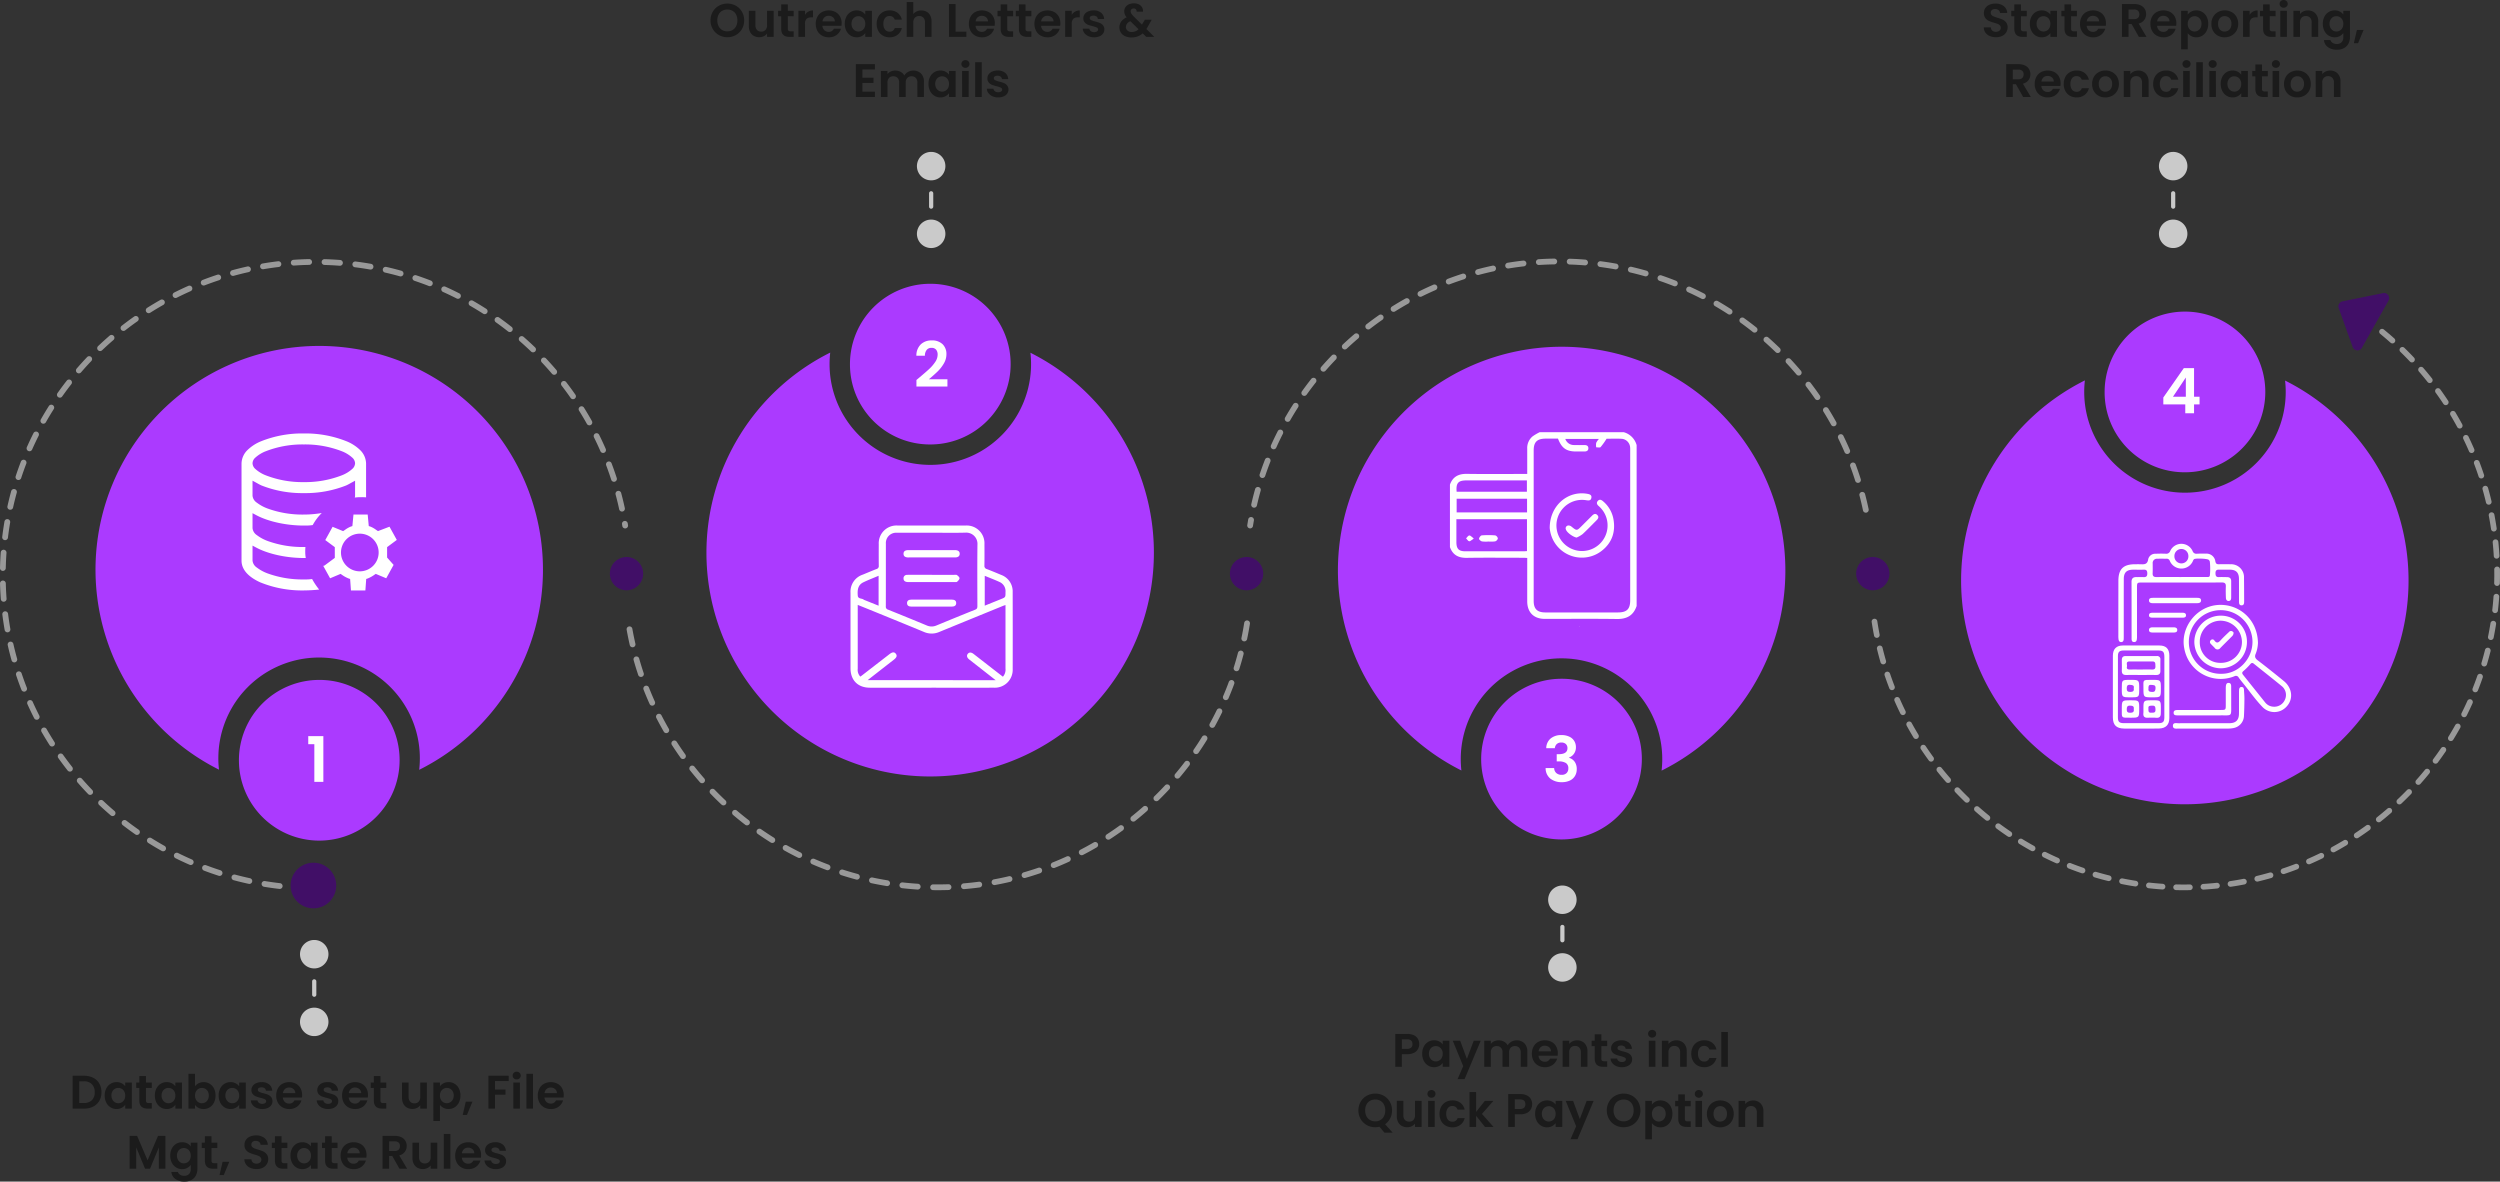 <svg xmlns="http://www.w3.org/2000/svg" xmlns:xlink="http://www.w3.org/1999/xlink" width="956.405" height="452.025" viewBox="0 0 956.405 452.025">
  <rect x="0" y="0" width="956.405" height="452.025" fill="#333333" stroke="none"/>
  <defs>
    <clipPath id="clip-path">
      <rect id="Rectangle_5068" data-name="Rectangle 5068" width="62.061" height="62.051" fill="#fff"/>
    </clipPath>
    <clipPath id="clip-path-2">
      <rect id="Rectangle_5069" data-name="Rectangle 5069" width="71.421" height="74.517" fill="#fff"/>
    </clipPath>
    <clipPath id="clip-path-3">
      <rect id="Rectangle_5070" data-name="Rectangle 5070" width="68.197" height="70.707" fill="#fff"/>
    </clipPath>
  </defs>
  <g id="Group_473" data-name="Group 473" transform="translate(7978.905 18012.611)">
    <g id="Group_85" data-name="Group 85" transform="translate(-8461.502 -20671.553)">
      <path id="Path_34219" data-name="Path 34219" d="M74.684,193.4a5.443,5.443,0,1,1-5.443-5.443,5.443,5.443,0,0,1,5.443,5.443" transform="translate(533.57 2830.581)" fill="#cacaca"/>
      <path id="Path_34220" data-name="Path 34220" d="M74.684,223.7a5.443,5.443,0,1,1-5.443-5.443,5.443,5.443,0,0,1,5.443,5.443" transform="translate(533.57 2826.175)" fill="#cacaca"/>
      <path id="Path_34221" data-name="Path 34221" d="M66.377,197.12v5.094a.8.8,0,0,0,1.608,0V197.12a.8.8,0,0,0-1.608,0" transform="translate(535.631 2837.261)" fill="#cacaca"/>
    </g>
    <g id="Group_84" data-name="Group 84" transform="translate(-8461.502 -20670.037)">
      <path id="Path_34265" data-name="Path 34265" d="M74.684,193.4a5.443,5.443,0,1,1-5.443-5.443,5.443,5.443,0,0,1,5.443,5.443" transform="translate(769.582 2527.581)" fill="#cacaca"/>
      <path id="Path_34267" data-name="Path 34267" d="M74.684,223.7a5.443,5.443,0,1,1-5.443-5.443,5.443,5.443,0,0,1,5.443,5.443" transform="translate(769.582 2523.175)" fill="#cacaca"/>
      <path id="Path_34266" data-name="Path 34266" d="M66.377,197.12v5.094a.8.8,0,0,0,1.608,0V197.12a.8.8,0,0,0-1.608,0" transform="translate(771.642 2534.261)" fill="#cacaca"/>
    </g>
    <g id="Group_83" data-name="Group 83" transform="translate(-8461.502 -20673.99)">
      <path id="Path_34268" data-name="Path 34268" d="M74.684,193.4a5.443,5.443,0,1,1-5.443-5.443,5.443,5.443,0,0,1,5.443,5.443" transform="translate(1011.063 2812.19)" fill="#cacaca"/>
      <path id="Path_34270" data-name="Path 34270" d="M74.684,223.7a5.443,5.443,0,1,1-5.443-5.443,5.443,5.443,0,0,1,5.443,5.443" transform="translate(1011.063 2807.785)" fill="#cacaca"/>
      <path id="Path_34269" data-name="Path 34269" d="M66.377,197.12v5.094a.8.8,0,0,0,1.608,0V197.12a.8.8,0,0,0-1.608,0" transform="translate(1013.124 2818.871)" fill="#cacaca"/>
    </g>
    <g id="Group_82" data-name="Group 82" transform="translate(-8461.502 -20684.172)">
      <path id="Path_34271" data-name="Path 34271" d="M74.684,193.4a5.443,5.443,0,1,1-5.443-5.443,5.443,5.443,0,0,1,5.443,5.443" transform="translate(1244.729 2541.714)" fill="#cacaca"/>
      <path id="Path_34273" data-name="Path 34273" d="M74.684,223.7a5.443,5.443,0,1,1-5.443-5.443,5.443,5.443,0,0,1,5.443,5.443" transform="translate(1244.729 2537.309)" fill="#cacaca"/>
      <path id="Path_34272" data-name="Path 34272" d="M66.377,197.12v5.094a.8.8,0,0,0,1.608,0V197.12a.8.8,0,0,0-1.608,0" transform="translate(1246.79 2548.394)" fill="#cacaca"/>
    </g>
    <path id="Path_34239" data-name="Path 34239" d="M106.563,281.97A119.786,119.786,0,1,1,238.692,144.055" transform="translate(-7978.436 -17955.609)" fill="rgba(0,0,0,0)"/>
    <path id="Path_34239_-_Outline" data-name="Path 34239 - Outline" d="M106.565,283.075a1.117,1.117,0,0,1-.128-.007c-1.965-.226-3.949-.5-5.9-.826a1.1,1.1,0,0,1,.36-2.18c1.912.316,3.86.589,5.789.811a1.105,1.105,0,0,1-.125,2.2Zm-11.638-1.923a1.108,1.108,0,0,1-.235-.025c-1.932-.418-3.879-.89-5.787-1.4a1.105,1.105,0,0,1,.573-2.134c1.872.5,3.784.966,5.681,1.376a1.105,1.105,0,0,1-.233,2.185Zm-11.392-3.061a1.1,1.1,0,0,1-.34-.054c-1.881-.607-3.771-1.269-5.62-1.968A1.1,1.1,0,0,1,78.357,274c1.814.686,3.67,1.336,5.516,1.932a1.105,1.105,0,0,1-.339,2.157ZM72.5,273.918a1.1,1.1,0,0,1-.441-.092c-1.811-.79-3.627-1.636-5.4-2.515a1.105,1.105,0,0,1,.983-1.979c1.738.863,3.52,1.694,5.3,2.469a1.105,1.105,0,0,1-.442,2.118Zm-10.565-5.246a1.1,1.1,0,0,1-.539-.141c-1.724-.965-3.447-1.987-5.122-3.036a1.1,1.1,0,1,1,1.174-1.873c1.644,1.03,3.336,2.033,5.028,2.981a1.105,1.105,0,0,1-.541,2.069Zm-10-6.264a1.1,1.1,0,0,1-.631-.2c-1.62-1.13-3.234-2.316-4.8-3.525a1.1,1.1,0,1,1,1.352-1.748c1.535,1.187,3.12,2.352,4.71,3.461a1.105,1.105,0,0,1-.633,2.011Zm-9.33-7.216a1.1,1.1,0,0,1-.718-.265c-1.5-1.284-2.992-2.622-4.429-3.979a1.105,1.105,0,1,1,1.517-1.607c1.411,1.332,2.874,2.646,4.348,3.906a1.105,1.105,0,0,1-.719,1.945Zm-8.578-8.1a1.1,1.1,0,0,1-.8-.339c-1.369-1.425-2.721-2.9-4.019-4.393a1.1,1.1,0,1,1,1.667-1.451c1.274,1.463,2.6,2.914,3.946,4.313a1.105,1.105,0,0,1-.8,1.871Zm-7.746-8.9a1.1,1.1,0,0,1-.869-.421c-1.223-1.552-2.425-3.155-3.57-4.765a1.1,1.1,0,1,1,1.8-1.281c1.125,1.58,2.3,3.154,3.505,4.678a1.105,1.105,0,0,1-.867,1.789Zm-6.839-9.61a1.1,1.1,0,0,1-.932-.509c-1.066-1.665-2.1-3.378-3.086-5.092a1.105,1.105,0,0,1,1.918-1.1c.964,1.683,1.983,3.364,3.03,5a1.105,1.105,0,0,1-.93,1.7Zm-5.864-10.235a1.1,1.1,0,0,1-.986-.6c-.9-1.761-1.762-3.568-2.57-5.371a1.1,1.1,0,1,1,2.016-.9c.794,1.769,1.643,3.543,2.523,5.272a1.105,1.105,0,0,1-.984,1.607ZM8.755,207.594a1.105,1.105,0,0,1-1.03-.7c-.719-1.841-1.4-3.725-2.027-5.6a1.1,1.1,0,1,1,2.1-.7c.615,1.839,1.284,3.688,1.99,5.5a1.106,1.106,0,0,1-1.029,1.507Zm-3.74-11.187a1.105,1.105,0,0,1-1.063-.807c-.533-1.9-1.025-3.845-1.462-5.772a1.105,1.105,0,1,1,2.155-.489c.43,1.892.913,3.8,1.435,5.666a1.106,1.106,0,0,1-1.065,1.4ZM2.4,184.905a1.105,1.105,0,0,1-1.087-.914c-.341-1.945-.639-3.927-.884-5.888a1.1,1.1,0,1,1,2.193-.274c.24,1.926.532,3.87.867,5.78a1.106,1.106,0,0,1-1.09,1.3ZM.94,173.2a1.1,1.1,0,0,1-1.1-1.022c-.148-1.968-.248-3.969-.3-5.946a1.1,1.1,0,0,1,2.209-.057c.05,1.941.149,3.906.294,5.838A1.105,1.105,0,0,1,1.024,173.2C1,173.2.968,173.2.94,173.2Zm-.3-11.792H.611a1.105,1.105,0,0,1-1.079-1.13c.024-1.056.063-2.128.114-3.186.045-.918.1-1.847.166-2.762a1.1,1.1,0,1,1,2.2.157c-.064.9-.119,1.811-.163,2.712-.051,1.039-.088,2.091-.112,3.129A1.105,1.105,0,0,1,.637,161.408Zm.841-11.767a1.106,1.106,0,0,1-1.1-1.237c.236-1.964.525-3.946.856-5.892a1.105,1.105,0,0,1,2.179.371c-.326,1.91-.609,3.857-.841,5.785A1.105,1.105,0,0,1,1.478,149.641Zm237.213-4.481a1.105,1.105,0,0,1-1.09-.932q-.052-.327-.106-.654a1.1,1.1,0,1,1,2.181-.359q.055.333.108.666a1.106,1.106,0,0,1-1.093,1.279Zm-1.209-6.456a1.105,1.105,0,0,1-1.079-.872c-.41-1.9-.873-3.807-1.376-5.68a1.105,1.105,0,0,1,2.134-.573c.513,1.908.984,3.855,1.4,5.787a1.106,1.106,0,0,1-1.081,1.339ZM3.46,138.014a1.106,1.106,0,0,1-1.08-1.344c.428-1.93.91-3.875,1.432-5.779a1.1,1.1,0,1,1,2.131.585c-.513,1.87-.986,3.778-1.406,5.673A1.105,1.105,0,0,1,3.46,138.014Zm230.961-10.7a1.105,1.105,0,0,1-1.051-.766c-.6-1.845-1.246-3.7-1.932-5.516a1.105,1.105,0,1,1,2.067-.782c.7,1.849,1.362,3.739,1.968,5.619a1.106,1.106,0,0,1-1.052,1.445ZM6.58,126.639a1.106,1.106,0,0,1-1.05-1.45c.617-1.877,1.289-3.765,2-5.609a1.1,1.1,0,1,1,2.063.793c-.7,1.81-1.356,3.663-1.961,5.506A1.106,1.106,0,0,1,6.58,126.639Zm223.669-10.357a1.105,1.105,0,0,1-1.013-.664c-.775-1.777-1.605-3.56-2.468-5.3a1.105,1.105,0,0,1,1.98-.982c.879,1.771,1.724,3.587,2.514,5.4a1.106,1.106,0,0,1-1.012,1.547Zm-219.438-.653a1.106,1.106,0,0,1-1.01-1.552c.8-1.807,1.655-3.618,2.544-5.384a1.105,1.105,0,0,1,1.974.993c-.872,1.733-1.712,3.511-2.5,5.285A1.105,1.105,0,0,1,10.811,115.629Zm214.2-9.913a1.1,1.1,0,0,1-.965-.566c-.947-1.693-1.948-3.385-2.978-5.03a1.105,1.105,0,1,1,1.874-1.172c1.048,1.676,2.069,3.4,3.033,5.123a1.105,1.105,0,0,1-.963,1.645Zm-208.894-.624a1.105,1.105,0,0,1-.96-1.65c.974-1.718,2-3.436,3.063-5.106a1.1,1.1,0,0,1,1.867,1.183c-1.039,1.639-2.051,3.325-3.007,5.012A1.1,1.1,0,0,1,16.112,105.092ZM218.75,95.716a1.1,1.1,0,0,1-.908-.474c-1.108-1.592-2.271-3.178-3.456-4.714a1.1,1.1,0,1,1,1.75-1.35c1.207,1.565,2.392,3.18,3.52,4.8a1.105,1.105,0,0,1-.906,1.736ZM22.427,95.13a1.105,1.105,0,0,1-.9-1.742c1.139-1.614,2.333-3.222,3.55-4.779a1.1,1.1,0,1,1,1.741,1.361c-1.2,1.529-2.368,3.108-3.486,4.692A1.1,1.1,0,0,1,22.427,95.13Zm189.117-8.753a1.1,1.1,0,0,1-.841-.388c-1.259-1.476-2.571-2.941-3.9-4.353a1.1,1.1,0,0,1,1.609-1.515c1.354,1.439,2.691,2.931,3.973,4.434a1.105,1.105,0,0,1-.84,1.822Zm-181.852-.54a1.105,1.105,0,0,1-.836-1.827c1.292-1.495,2.638-2.978,4-4.408a1.105,1.105,0,0,1,1.6,1.525c-1.339,1.4-2.661,2.86-3.929,4.328A1.1,1.1,0,0,1,29.692,85.837Zm173.767-8.049a1.1,1.1,0,0,1-.767-.309c-1.4-1.346-2.847-2.675-4.308-3.951a1.1,1.1,0,1,1,1.453-1.665c1.488,1.3,2.964,2.653,4.388,4.024a1.1,1.1,0,0,1-.767,1.9ZM37.832,77.3a1.1,1.1,0,0,1-.762-1.906c1.432-1.362,2.917-2.706,4.413-4a1.105,1.105,0,1,1,1.443,1.674C41.457,74.338,40,75.658,38.593,77A1.1,1.1,0,0,1,37.832,77.3Zm156.741-7.27a1.1,1.1,0,0,1-.684-.238c-1.523-1.2-3.1-2.384-4.674-3.51a1.1,1.1,0,1,1,1.283-1.8c1.608,1.147,3.21,2.35,4.761,3.575a1.105,1.105,0,0,1-.686,1.972ZM46.768,69.6a1.105,1.105,0,0,1-.68-1.976c1.558-1.215,3.168-2.408,4.783-3.545a1.105,1.105,0,0,1,1.272,1.807c-1.586,1.116-3.166,2.287-4.7,3.481A1.1,1.1,0,0,1,46.768,69.6Zm138.2-6.418a1.1,1.1,0,0,1-.6-.175c-1.633-1.048-3.315-2.068-5-3.033a1.1,1.1,0,1,1,1.1-1.917c1.713.983,3.426,2.023,5.09,3.09a1.105,1.105,0,0,1-.6,2.035ZM56.414,62.81a1.105,1.105,0,0,1-.592-2.039c1.67-1.057,3.389-2.086,5.108-3.059a1.1,1.1,0,1,1,1.089,1.923c-1.688.955-3.375,1.966-5.014,3A1.1,1.1,0,0,1,56.414,62.81Zm118.325-5.5a1.1,1.1,0,0,1-.5-.121c-1.729-.881-3.5-1.73-5.271-2.524a1.105,1.105,0,0,1,.9-2.016c1.8.809,3.609,1.674,5.37,2.572a1.105,1.105,0,0,1-.5,2.09ZM66.678,57a1.105,1.105,0,0,1-.5-2.093c1.766-.888,3.578-1.743,5.384-2.542a1.1,1.1,0,1,1,.894,2.021c-1.773.784-3.552,1.624-5.285,2.5A1.1,1.1,0,0,1,66.678,57Zm97.3-4.517a1.1,1.1,0,0,1-.4-.076c-1.807-.705-3.656-1.375-5.5-1.99a1.105,1.105,0,0,1,.7-2.1c1.874.626,3.758,1.308,5.6,2.027a1.105,1.105,0,0,1-.4,2.135Zm-86.513-.254a1.105,1.105,0,0,1-.4-2.137c1.845-.709,3.732-1.381,5.609-2a1.105,1.105,0,0,1,.69,2.1c-1.842.605-3.695,1.265-5.506,1.961A1.1,1.1,0,0,1,77.465,52.229Zm75.327-3.485a1.106,1.106,0,0,1-.3-.041c-1.867-.523-3.773-1.006-5.666-1.436a1.1,1.1,0,1,1,.49-2.155c1.928.438,3.87.93,5.772,1.463a1.105,1.105,0,0,1-.3,2.169Zm-64.122-.2a1.105,1.105,0,0,1-.292-2.171c1.906-.523,3.85-1,5.779-1.432a1.1,1.1,0,1,1,.478,2.158c-1.894.42-3.8.893-5.673,1.406A1.107,1.107,0,0,1,88.67,48.548Zm52.62-2.419a1.112,1.112,0,0,1-.193-.017c-1.909-.336-3.853-.629-5.78-.871a1.105,1.105,0,1,1,.276-2.193c1.963.247,3.943.545,5.887.887a1.105,1.105,0,0,1-.19,2.193ZM100.185,46A1.105,1.105,0,0,1,100,43.8c1.947-.331,3.93-.618,5.893-.853a1.105,1.105,0,1,1,.262,2.194c-1.927.23-3.873.512-5.784.837A1.113,1.113,0,0,1,100.185,46Zm29.4-1.338q-.042,0-.085,0c-1.1-.084-2.222-.154-3.329-.208-.834-.041-1.679-.073-2.512-.1a1.1,1.1,0,0,1,.062-2.209c.848.024,1.709.057,2.558.1,1.127.055,2.267.126,3.39.212a1.105,1.105,0,0,1-.083,2.207ZM111.9,44.595a1.105,1.105,0,0,1-.076-2.207c1.969-.137,3.97-.228,5.948-.269a1.105,1.105,0,0,1,.046,2.21c-1.942.04-3.906.129-5.839.264Z" transform="translate(-7978.436 -17955.609)" fill="#999"/>
    <path id="Path_34240" data-name="Path 34240" d="M370.32,120.278a119.8,119.8,0,0,1-236.719-.531" transform="translate(-7872.147 -17894.432)" fill="rgba(0,0,0,0)"/>
    <path id="Path_34240_-_Outline" data-name="Path 34240 - Outline" d="M252.1,222.374q-.95,0-1.9-.015a1.1,1.1,0,1,1,.034-2.21c1.942.03,3.909.013,5.845-.051a1.105,1.105,0,1,1,.073,2.209C254.809,222.352,253.451,222.374,252.1,222.374Zm-7.775-.249-.072,0c-1.975-.126-3.97-.3-5.93-.524a1.1,1.1,0,1,1,.248-2.2c1.925.217,3.884.39,5.823.514a1.105,1.105,0,0,1-.069,2.208ZM262,221.968a1.105,1.105,0,0,1-.09-2.206c1.935-.16,3.89-.369,5.811-.624a1.105,1.105,0,0,1,.29,2.191c-1.957.259-3.949.473-5.92.636Q262.051,221.968,262,221.968ZM232.6,220.8a1.111,1.111,0,0,1-.179-.015c-1.952-.318-3.92-.688-5.851-1.1a1.105,1.105,0,0,1,.462-2.161c1.9.405,3.828.769,5.744,1.081a1.105,1.105,0,0,1-.176,2.2Zm41.1-.382a1.105,1.105,0,0,1-.2-2.192c1.908-.35,3.833-.752,5.721-1.2a1.105,1.105,0,0,1,.505,2.151c-1.923.452-3.884.862-5.828,1.218A1.113,1.113,0,0,1,273.7,220.419Zm-52.632-2.086a1.106,1.106,0,0,1-.285-.037c-1.91-.509-3.833-1.072-5.714-1.674a1.1,1.1,0,0,1,.674-2.1c1.847.591,3.734,1.144,5.609,1.644a1.105,1.105,0,0,1-.284,2.173Zm64.115-.612a1.105,1.105,0,0,1-.305-2.167c1.864-.537,3.739-1.128,5.575-1.757a1.105,1.105,0,1,1,.716,2.091c-1.87.641-3.78,1.243-5.679,1.789A1.106,1.106,0,0,1,285.181,217.721Zm-75.35-2.984a1.1,1.1,0,0,1-.389-.071c-1.85-.7-3.707-1.446-5.52-2.232a1.105,1.105,0,0,1,.879-2.028c1.78.772,3.6,1.509,5.418,2.191a1.105,1.105,0,0,1-.389,2.14Zm86.51-.838a1.105,1.105,0,0,1-.41-2.132c1.8-.719,3.609-1.492,5.374-2.3a1.1,1.1,0,1,1,.919,2.01c-1.8.822-3.639,1.611-5.474,2.343A1.1,1.1,0,0,1,296.341,213.9Zm-97.332-3.854a1.1,1.1,0,0,1-.488-.114c-1.771-.875-3.545-1.806-5.272-2.768a1.105,1.105,0,0,1,1.075-1.931c1.7.944,3.436,1.858,5.175,2.717a1.105,1.105,0,0,1-.49,2.1Zm108.059-1.053a1.105,1.105,0,0,1-.51-2.086c1.721-.893,3.444-1.841,5.121-2.818A1.105,1.105,0,0,1,312.792,206c-1.708,1-3.463,1.961-5.216,2.87A1.1,1.1,0,0,1,307.068,208.991ZM188.7,204.305a1.1,1.1,0,0,1-.584-.168c-1.676-1.045-3.349-2.147-4.973-3.274a1.1,1.1,0,0,1,1.26-1.815c1.594,1.107,3.237,2.188,4.882,3.214a1.105,1.105,0,0,1-.586,2.043Zm128.555-1.253a1.105,1.105,0,0,1-.6-2.031c1.626-1.058,3.247-2.17,4.82-3.307a1.1,1.1,0,0,1,1.295,1.791c-1.6,1.158-3.253,2.291-4.909,3.368A1.1,1.1,0,0,1,317.259,203.052Zm-138.244-5.474a1.1,1.1,0,0,1-.673-.229c-1.565-1.205-3.122-2.466-4.627-3.747a1.1,1.1,0,1,1,1.432-1.683c1.478,1.258,3.006,2.5,4.543,3.678a1.105,1.105,0,0,1-.675,1.981Zm147.8-1.436a1.105,1.105,0,0,1-.691-1.968c1.515-1.212,3.02-2.478,4.473-3.763a1.1,1.1,0,0,1,1.464,1.656c-1.481,1.309-3.013,2.6-4.556,3.833A1.1,1.1,0,0,1,326.818,196.142Zm-156.785-6.209a1.1,1.1,0,0,1-.756-.3c-1.44-1.353-2.866-2.759-4.238-4.181a1.105,1.105,0,0,1,1.59-1.535c1.347,1.4,2.747,2.777,4.161,4.105a1.105,1.105,0,0,1-.757,1.91Zm165.622-1.6a1.1,1.1,0,0,1-.772-1.9c1.389-1.355,2.763-2.762,4.084-4.182a1.1,1.1,0,1,1,1.618,1.5c-1.345,1.447-2.745,2.88-4.159,4.26A1.1,1.1,0,0,1,335.655,188.33Zm-173.813-6.885a1.1,1.1,0,0,1-.832-.377c-1.3-1.487-2.583-3.027-3.809-4.576a1.105,1.105,0,0,1,1.733-1.372c1.2,1.521,2.462,3.032,3.74,4.492a1.105,1.105,0,0,1-.831,1.833Zm181.844-1.754a1.105,1.105,0,0,1-.845-1.817c1.25-1.484,2.48-3.019,3.655-4.562a1.1,1.1,0,1,1,1.758,1.339c-1.2,1.571-2.449,3.135-3.723,4.646A1.1,1.1,0,0,1,343.686,179.691ZM154.521,172.2a1.1,1.1,0,0,1-.9-.462c-1.15-1.608-2.274-3.265-3.343-4.927a1.105,1.105,0,0,1,1.859-1.2c1.049,1.631,2.154,3.258,3.282,4.837a1.105,1.105,0,0,1-.9,1.748Zm196.312-1.89a1.105,1.105,0,0,1-.91-1.731c1.1-1.6,2.171-3.248,3.189-4.9a1.105,1.105,0,1,1,1.881,1.16c-1.036,1.681-2.129,3.36-3.248,4.99A1.1,1.1,0,0,1,350.833,170.308Zm-202.693-8.03a1.1,1.1,0,0,1-.959-.554c-.986-1.713-1.943-3.473-2.843-5.231a1.1,1.1,0,1,1,1.967-1.007c.884,1.726,1.823,3.454,2.791,5.136a1.105,1.105,0,0,1-.957,1.657Zm208.883-2.012a1.105,1.105,0,0,1-.967-1.638c.935-1.7,1.84-3.446,2.69-5.189a1.105,1.105,0,1,1,1.987.968c-.866,1.776-1.787,3.554-2.74,5.286A1.1,1.1,0,0,1,357.022,160.266Zm-214.259-8.487a1.105,1.105,0,0,1-1.008-.651c-.813-1.8-1.592-3.647-2.314-5.486a1.1,1.1,0,1,1,2.057-.808c.709,1.8,1.473,3.617,2.271,5.385a1.106,1.106,0,0,1-1.007,1.56Zm219.427-2.116a1.106,1.106,0,0,1-1.016-1.54c.762-1.784,1.49-3.611,2.163-5.43a1.1,1.1,0,1,1,2.073.767c-.685,1.853-1.427,3.714-2.2,5.532A1.105,1.105,0,0,1,362.19,149.663ZM138.449,140.8a1.105,1.105,0,0,1-1.047-.753c-.631-1.873-1.223-3.787-1.76-5.688a1.105,1.105,0,1,1,2.127-.6c.527,1.866,1.108,3.745,1.727,5.584a1.106,1.106,0,0,1-1.047,1.458Zm227.834-2.2a1.106,1.106,0,0,1-1.054-1.437c.582-1.85,1.125-3.74,1.614-5.617a1.1,1.1,0,0,1,2.138.558c-.5,1.913-1.052,3.838-1.645,5.723A1.106,1.106,0,0,1,366.283,138.6Zm-231.04-9.151a1.105,1.105,0,0,1-1.076-.858c-.442-1.926-.841-3.889-1.187-5.835a1.105,1.105,0,0,1,2.176-.387c.34,1.91.732,3.837,1.166,5.728a1.106,1.106,0,0,1-1.078,1.352Zm234.017-2.263a1.106,1.106,0,0,1-1.083-1.331c.4-1.9.75-3.832,1.052-5.75a1.1,1.1,0,1,1,2.183.344c-.308,1.954-.668,3.924-1.071,5.857A1.105,1.105,0,0,1,369.259,127.186Z" transform="translate(-7872.147 -17894.432)" fill="#999"/>
    <path id="Path_34241" data-name="Path 34241" d="M501.365,138.112a119.81,119.81,0,0,0-235.542,6.006" transform="translate(-7766.477 -17955.688)" fill="rgba(0,0,0,0)"/>
    <path id="Path_34241_-_Outline" data-name="Path 34241 - Outline" d="M265.824,145.223a1.106,1.106,0,0,1-1.093-1.277c.113-.717.234-1.443.359-2.157a1.105,1.105,0,0,1,2.177.383c-.123.7-.242,1.414-.353,2.117A1.105,1.105,0,0,1,265.824,145.223Zm235.54-6.006a1.105,1.105,0,0,1-1.08-.878c-.4-1.9-.852-3.812-1.345-5.688a1.1,1.1,0,1,1,2.137-.562c.5,1.911.963,3.861,1.37,5.795a1.106,1.106,0,0,1-1.082,1.333ZM267.346,137.3a1.106,1.106,0,0,1-1.078-1.35c.438-1.927.931-3.869,1.464-5.771a1.105,1.105,0,0,1,2.128.6c-.523,1.867-1.007,3.773-1.437,5.665A1.106,1.106,0,0,1,267.346,137.3Zm231.021-9.494a1.105,1.105,0,0,1-1.053-.772c-.585-1.849-1.225-3.708-1.9-5.527a1.1,1.1,0,0,1,2.071-.771c.689,1.852,1.341,3.747,1.938,5.63a1.106,1.106,0,0,1-1.054,1.439Zm-227.839-1.863a1.106,1.106,0,0,1-1.048-1.456c.627-1.874,1.31-3.757,2.029-5.6a1.1,1.1,0,1,1,2.058.8c-.706,1.807-1.376,3.655-1.991,5.495A1.106,1.106,0,0,1,270.528,125.945Zm223.726-9.192a1.105,1.105,0,0,1-1.016-.669c-.766-1.782-1.586-3.569-2.44-5.311a1.1,1.1,0,1,1,1.985-.972c.869,1.775,1.705,3.6,2.485,5.411a1.106,1.106,0,0,1-1.015,1.542ZM274.82,114.959a1.106,1.106,0,0,1-1.007-1.558c.809-1.8,1.675-3.609,2.573-5.37a1.1,1.1,0,0,1,1.969,1c-.882,1.729-1.731,3.5-2.526,5.271A1.105,1.105,0,0,1,274.82,114.959Zm214.248-8.8a1.1,1.1,0,0,1-.968-.571c-.938-1.7-1.931-3.395-2.951-5.045a1.1,1.1,0,1,1,1.88-1.163c1.04,1.681,2.051,3.41,3.006,5.139a1.105,1.105,0,0,1-.966,1.639Zm-208.889-1.709a1.105,1.105,0,0,1-.957-1.655c.983-1.713,2.023-3.425,3.09-5.089a1.1,1.1,0,1,1,1.86,1.193c-1.048,1.633-2.068,3.314-3.033,5A1.1,1.1,0,0,1,280.179,104.451Zm202.685-8.323a1.1,1.1,0,0,1-.911-.478c-1.1-1.6-2.255-3.189-3.433-4.731a1.105,1.105,0,1,1,1.756-1.341c1.2,1.571,2.376,3.192,3.5,4.819a1.105,1.105,0,0,1-.909,1.732ZM286.547,94.522a1.105,1.105,0,0,1-.9-1.747c1.147-1.608,2.35-3.21,3.575-4.761a1.105,1.105,0,0,1,1.734,1.37c-1.2,1.523-2.384,3.1-3.51,4.674A1.1,1.1,0,0,1,286.547,94.522ZM475.7,86.753a1.1,1.1,0,0,1-.845-.392c-1.251-1.482-2.556-2.953-3.879-4.373a1.1,1.1,0,1,1,1.617-1.507c1.347,1.446,2.676,2.944,3.951,4.454a1.105,1.105,0,0,1-.844,1.818ZM293.859,85.266a1.105,1.105,0,0,1-.832-1.832c1.3-1.488,2.653-2.965,4.024-4.388a1.1,1.1,0,0,1,1.592,1.533c-1.346,1.4-2.675,2.847-3.95,4.308A1.1,1.1,0,0,1,293.859,85.266Zm173.8-7.142a1.1,1.1,0,0,1-.77-.313c-1.391-1.353-2.833-2.69-4.288-3.973a1.1,1.1,0,0,1,1.462-1.657c1.482,1.307,2.951,2.668,4.367,4.046a1.105,1.105,0,0,1-.771,1.9ZM302.041,76.769a1.105,1.105,0,0,1-.758-1.91c1.439-1.355,2.93-2.692,4.433-3.974a1.105,1.105,0,1,1,1.434,1.681c-1.476,1.259-2.94,2.572-4.353,3.9A1.1,1.1,0,0,1,302.041,76.769Zm156.774-6.448a1.1,1.1,0,0,1-.689-.241c-1.516-1.211-3.083-2.4-4.656-3.534a1.1,1.1,0,1,1,1.292-1.793c1.6,1.155,3.2,2.366,4.743,3.6a1.105,1.105,0,0,1-.69,1.969Zm-147.8-1.208a1.105,1.105,0,0,1-.676-1.98c1.565-1.208,3.18-2.392,4.8-3.521a1.1,1.1,0,1,1,1.263,1.814c-1.592,1.108-3.177,2.271-4.713,3.457A1.1,1.1,0,0,1,311.015,69.114Zm138.232-5.69a1.1,1.1,0,0,1-.6-.178c-1.628-1.056-3.3-2.085-4.98-3.059a1.105,1.105,0,0,1,1.11-1.911c1.708.992,3.415,2.041,5.073,3.116a1.105,1.105,0,0,1-.6,2.032ZM320.7,62.373a1.105,1.105,0,0,1-.587-2.042c1.676-1.049,3.4-2.069,5.123-3.033a1.1,1.1,0,0,1,1.079,1.929c-1.692.946-3.385,1.948-5.03,2.978A1.1,1.1,0,0,1,320.7,62.373ZM439.047,57.5a1.1,1.1,0,0,1-.506-.123c-1.724-.891-3.493-1.75-5.258-2.553a1.105,1.105,0,0,1,.916-2.011c1.8.819,3.6,1.694,5.356,2.6a1.105,1.105,0,0,1-.508,2.087ZM330.99,56.617a1.105,1.105,0,0,1-.492-2.1c1.771-.878,3.587-1.724,5.4-2.513a1.1,1.1,0,1,1,.883,2.026c-1.778.775-3.56,1.6-5.3,2.467A1.1,1.1,0,0,1,330.99,56.617Zm97.323-4.005a1.1,1.1,0,0,1-.407-.078c-1.8-.715-3.649-1.4-5.485-2.02a1.105,1.105,0,0,1,.712-2.092c1.871.637,3.75,1.329,5.588,2.058a1.105,1.105,0,0,1-.408,2.132ZM341.8,51.9a1.105,1.105,0,0,1-.391-2.139c1.849-.7,3.74-1.361,5.62-1.967a1.1,1.1,0,0,1,.678,2.1c-1.846.6-3.7,1.245-5.517,1.931A1.1,1.1,0,0,1,341.8,51.9Zm75.345-3.094a1.106,1.106,0,0,1-.3-.043c-1.864-.533-3.768-1.026-5.657-1.467a1.105,1.105,0,0,1,.5-2.152c1.925.448,3.864.951,5.764,1.494a1.105,1.105,0,0,1-.3,2.168Zm-64.119-.525a1.105,1.105,0,0,1-.286-2.173c1.908-.512,3.855-.983,5.787-1.4a1.105,1.105,0,1,1,.466,2.16c-1.9.409-3.808.872-5.681,1.374A1.107,1.107,0,0,1,353.028,48.285Zm52.633-2.151a1.111,1.111,0,0,1-.2-.018c-1.907-.346-3.85-.649-5.775-.9a1.105,1.105,0,1,1,.287-2.191c1.961.257,3.94.565,5.883.917a1.105,1.105,0,0,1-.2,2.192Zm-41.1-.338a1.105,1.105,0,0,1-.178-2.2c1.948-.321,3.932-.6,5.9-.821a1.1,1.1,0,0,1,.251,2.2c-1.929.22-3.876.491-5.789.806A1.113,1.113,0,0,1,364.557,45.8ZM393.965,44.6q-.045,0-.091,0c-1.931-.157-3.894-.268-5.836-.332a1.1,1.1,0,0,1,.072-2.209c1.978.064,3.977.178,5.943.338a1.105,1.105,0,0,1-.088,2.206Zm-17.689-.146a1.105,1.105,0,0,1-.07-2.208c1.969-.127,3.97-.208,5.948-.239a1.1,1.1,0,1,1,.035,2.21c-1.942.031-3.908.11-5.841.235Z" transform="translate(-7766.477 -17955.688)" fill="#999"/>
    <path id="Path_34242" data-name="Path 34242" d="M79.249,179.671a8.724,8.724,0,1,1-8.724-8.724,8.724,8.724,0,0,1,8.724,8.724" transform="translate(-7929.529 -17853.514)" fill="#410f67"/>
    <path id="Path_34243" data-name="Path 34243" d="M142.42,112.31a6.366,6.366,0,1,1-6.367-6.367,6.366,6.366,0,0,1,6.367,6.367" transform="translate(-7875.275 -17905.465)" fill="#410f67"/>
    <path id="Path_34244" data-name="Path 34244" d="M274.263,112.31a6.367,6.367,0,1,1-6.367-6.367,6.365,6.365,0,0,1,6.367,6.367" transform="translate(-7769.909 -17905.465)" fill="#410f67"/>
    <path id="Path_34245" data-name="Path 34245" d="M407.413,112.31a6.366,6.366,0,1,1-6.367-6.367,6.365,6.365,0,0,1,6.367,6.367" transform="translate(-7663.494 -17905.465)" fill="#410f67"/>
    <path id="Path_34246" data-name="Path 34246" d="M517.508,272.181l-.892,0c-.734-.005-1.457-.018-2.179-.034a1.091,1.091,0,0,1-1.062-1.116,1.12,1.12,0,0,1,1.114-1.06c.709.016,1.421.029,2.134.034l.885,0q1.079,0,2.154-.02a1.088,1.088,0,1,1,.038,2.175c-.729.013-1.461.02-2.191.02m7.387-.225a1.088,1.088,0,0,1-.067-2.173q2.591-.159,5.153-.426a1.088,1.088,0,0,1,.225,2.164q-2.607.27-5.245.434l-.067,0m-15.644-.054c-.023,0-.049,0-.074,0q-2.639-.178-5.245-.471a1.087,1.087,0,0,1,.243-2.161q2.558.286,5.148.464a1.087,1.087,0,0,1-.072,2.172m26.016-1.031a1.088,1.088,0,0,1-.158-2.164q2.569-.38,5.1-.873a1.089,1.089,0,0,1,.416,2.137q-2.577.5-5.191.887a.977.977,0,0,1-.162.013m-36.383-.126a.907.907,0,0,1-.169-.014q-2.61-.4-5.183-.923a1.089,1.089,0,0,1,.432-2.134q2.523.513,5.088.91a1.087,1.087,0,0,1-.167,2.161m46.626-1.859a1.087,1.087,0,0,1-.254-2.145q2.521-.607,5-1.317a1.087,1.087,0,1,1,.6,2.091q-2.523.723-5.092,1.34a1.111,1.111,0,0,1-.254.031m-56.854-.2a1.079,1.079,0,0,1-.261-.032q-2.564-.632-5.083-1.375a1.088,1.088,0,1,1,.614-2.087q2.472.729,4.991,1.349a1.088,1.088,0,0,1-.261,2.145m66.881-2.679a1.087,1.087,0,0,1-.345-2.118q2.459-.823,4.867-1.749a1.088,1.088,0,0,1,.779,2.031q-2.453.942-4.955,1.779a1.045,1.045,0,0,1-.345.056m-76.9-.27a1.1,1.1,0,0,1-.353-.059q-2.5-.856-4.955-1.819a1.088,1.088,0,0,1,.8-2.024q2.4.947,4.861,1.787a1.087,1.087,0,0,1-.351,2.116m86.629-3.467a1.087,1.087,0,0,1-.435-2.083q2.37-1.034,4.683-2.163a1.087,1.087,0,1,1,.955,1.954q-2.356,1.152-4.77,2.2a1.061,1.061,0,0,1-.434.092m-96.361-.353a1.1,1.1,0,0,1-.441-.094q-2.413-1.071-4.771-2.247a1.087,1.087,0,0,1,.97-1.947q2.316,1.155,4.685,2.206a1.088,1.088,0,0,1-.443,2.082M574.619,257.7a1.088,1.088,0,0,1-.518-2.044q2.272-1.233,4.48-2.56a1.087,1.087,0,1,1,1.121,1.862q-2.251,1.355-4.564,2.611a1.076,1.076,0,0,1-.518.131m-115.069-.439a1.077,1.077,0,0,1-.527-.137q-2.307-1.279-4.552-2.652a1.086,1.086,0,1,1,1.132-1.855q2.208,1.347,4.475,2.605a1.087,1.087,0,0,1-.527,2.038m124-4.93a1.089,1.089,0,0,1-.6-2q2.156-1.425,4.244-2.943a1.088,1.088,0,0,1,1.279,1.76q-2.129,1.546-4.323,3a1.064,1.064,0,0,1-.6.182m-132.906-.524a1.065,1.065,0,0,1-.606-.187q-2.186-1.474-4.3-3.035a1.088,1.088,0,0,1,1.292-1.751q2.078,1.536,4.226,2.983a1.088,1.088,0,0,1-.608,1.99m141.341-5.6a1.089,1.089,0,0,1-.677-1.941q2.021-1.6,3.973-3.3a1.088,1.088,0,1,1,1.427,1.643q-1.986,1.725-4.046,3.364a1.09,1.09,0,0,1-.677.236m-149.736-.6a1.078,1.078,0,0,1-.684-.243q-2.048-1.654-4.023-3.4a1.087,1.087,0,1,1,1.438-1.63q1.94,1.708,3.953,3.336a1.088,1.088,0,0,1-.684,1.934m157.609-6.24a1.088,1.088,0,0,1-.747-1.877q1.876-1.778,3.676-3.638a1.088,1.088,0,0,1,1.562,1.515q-1.83,1.889-3.742,3.7a1.081,1.081,0,0,1-.748.3M434.423,238.7a1.089,1.089,0,0,1-.754-.3q-1.9-1.827-3.712-3.732a1.087,1.087,0,1,1,1.574-1.5q1.784,1.87,3.645,3.665a1.088,1.088,0,0,1-.754,1.871m172.689-6.83a1.088,1.088,0,0,1-.811-1.81q1.714-1.93,3.348-3.94a1.086,1.086,0,0,1,1.686,1.371q-1.662,2.046-3.409,4.014a1.086,1.086,0,0,1-.813.365m-179.883-.725a1.083,1.083,0,0,1-.82-.372q-1.73-1.981-3.373-4.037a1.087,1.087,0,0,1,1.7-1.36q1.617,2.019,3.314,3.967a1.088,1.088,0,0,1-.1,1.535,1.074,1.074,0,0,1-.714.268M613.7,223.773a1.086,1.086,0,0,1-.871-1.736q1.541-2.075,2.994-4.219a1.088,1.088,0,0,1,1.8,1.22q-1.482,2.186-3.052,4.3a1.08,1.08,0,0,1-.873.439M420.717,223a1.084,1.084,0,0,1-.878-.446q-1.554-2.121-3.012-4.311a1.087,1.087,0,0,1,1.81-1.205q1.43,2.148,2.956,4.233a1.086,1.086,0,0,1-.876,1.729m198.837-7.873a1.088,1.088,0,0,1-.925-1.657q1.358-2.2,2.618-4.466a1.087,1.087,0,1,1,1.9,1.058q-1.284,2.3-2.665,4.547a1.089,1.089,0,0,1-.928.518m-204.616-.8a1.088,1.088,0,0,1-.932-.525q-1.36-2.245-2.623-4.556a1.087,1.087,0,1,1,1.907-1.044q1.241,2.264,2.576,4.475a1.085,1.085,0,0,1-.367,1.492,1.067,1.067,0,0,1-.561.158M624.64,206a1.074,1.074,0,0,1-.488-.117,1.086,1.086,0,0,1-.484-1.459q1.158-2.307,2.217-4.678a1.088,1.088,0,0,1,1.986.889q-1.08,2.413-2.26,4.766a1.087,1.087,0,0,1-.972.6m-214.7-.811a1.09,1.09,0,0,1-.977-.608q-1.158-2.353-2.215-4.764a1.087,1.087,0,1,1,1.99-.874q1.039,2.367,2.177,4.68a1.086,1.086,0,0,1-.5,1.454,1.062,1.062,0,0,1-.479.113m218.972-8.73a1.046,1.046,0,0,1-.4-.077,1.087,1.087,0,0,1-.612-1.411q.953-2.4,1.8-4.858a1.088,1.088,0,0,1,2.057.709q-.866,2.5-1.835,4.95a1.087,1.087,0,0,1-1.011.687m-223.155-.81a1.088,1.088,0,0,1-1.013-.694q-.947-2.445-1.79-4.939a1.087,1.087,0,1,1,2.06-.7q.829,2.448,1.758,4.849a1.088,1.088,0,0,1-1.015,1.481m226.57-9.061a1.024,1.024,0,0,1-.309-.047,1.083,1.083,0,0,1-.732-1.351q.731-2.472,1.362-4.986a1.088,1.088,0,0,1,2.11.527q-.642,2.561-1.389,5.077a1.089,1.089,0,0,1-1.042.779m-229.906-.81a1.088,1.088,0,0,1-1.044-.786q-.729-2.518-1.353-5.088a1.088,1.088,0,0,1,2.114-.513q.61,2.518,1.328,5a1.085,1.085,0,0,1-.741,1.346,1.047,1.047,0,0,1-.3.045m232.437-9.311a1,1,0,0,1-.218-.023,1.089,1.089,0,0,1-.849-1.283q.515-2.523.923-5.086a1.087,1.087,0,1,1,2.146.342q-.413,2.607-.937,5.18a1.089,1.089,0,0,1-1.065.871m-234.9-.828a1.088,1.088,0,0,1-1.067-.878q-.5-2.572-.9-5.182a1.087,1.087,0,1,1,2.15-.327q.389,2.564.885,5.09a1.087,1.087,0,0,1-.856,1.276,1.072,1.072,0,0,1-.211.022m236.534-9.475a.985.985,0,0,1-.126-.007,1.088,1.088,0,0,1-.957-1.2q.292-2.556.477-5.149a1.077,1.077,0,0,1,1.161-1.006,1.087,1.087,0,0,1,1.009,1.16q-.189,2.639-.486,5.241a1.088,1.088,0,0,1-1.078.964m.734-10.4h-.031a1.088,1.088,0,0,1-1.056-1.119c.023-.819.036-1.639.043-2.461l0-.889q0-.912-.014-1.823a1.088,1.088,0,0,1,1.072-1.1,1.048,1.048,0,0,1,1.1,1.071q.014.926.014,1.855l0,.907q-.011,1.252-.045,2.506a1.089,1.089,0,0,1-1.087,1.056m-.158-10.434a1.088,1.088,0,0,1-1.085-1.024q-.151-2.591-.412-5.153a1.087,1.087,0,1,1,2.163-.221q.267,2.607.421,5.248a1.088,1.088,0,0,1-1.024,1.148c-.022,0-.041,0-.063,0m-1.058-10.378a1.09,1.09,0,0,1-1.074-.93q-.372-2.569-.858-5.1a1.088,1.088,0,1,1,2.137-.407q.491,2.577.875,5.191a1.089,1.089,0,0,1-.919,1.232.959.959,0,0,1-.16.013M634.054,124.7a1.09,1.09,0,0,1-1.058-.838q-.594-2.523-1.3-5a1.088,1.088,0,0,1,2.094-.594q.715,2.526,1.324,5.1a1.088,1.088,0,0,1-.81,1.308,1.077,1.077,0,0,1-.25.029m-2.846-10.036a1.088,1.088,0,0,1-1.031-.747q-.815-2.456-1.734-4.869a1.087,1.087,0,0,1,2.031-.775q.936,2.456,1.767,4.96a1.09,1.09,0,0,1-1.033,1.43m-3.708-9.737a1.087,1.087,0,0,1-1-.657q-1.026-2.375-2.152-4.69a1.087,1.087,0,1,1,1.957-.948q1.144,2.359,2.19,4.775a1.089,1.089,0,0,1-.567,1.43,1.073,1.073,0,0,1-.43.09m-4.545-9.37a1.086,1.086,0,0,1-.957-.57q-1.228-2.275-2.553-4.489a1.088,1.088,0,1,1,1.867-1.115q1.347,2.253,2.6,4.572a1.087,1.087,0,0,1-.955,1.6m-5.345-8.944a1.083,1.083,0,0,1-.909-.489q-1.422-2.159-2.934-4.251a1.088,1.088,0,1,1,1.763-1.274q1.538,2.132,2.987,4.331a1.086,1.086,0,0,1-.907,1.684M611.5,78.166a1.084,1.084,0,0,1-.853-.414q-1.606-2.027-3.292-3.983A1.087,1.087,0,1,1,609,72.348q1.716,1.989,3.352,4.055a1.089,1.089,0,0,1-.853,1.763m-6.817-7.895a1.089,1.089,0,0,1-.792-.342q-1.77-1.881-3.625-3.685a1.088,1.088,0,1,1,1.517-1.56q1.887,1.838,3.692,3.753a1.087,1.087,0,0,1-.792,1.833M597.208,63a1.079,1.079,0,0,1-.723-.277q-1.93-1.722-3.933-3.359a1.087,1.087,0,0,1,1.376-1.684q2.04,1.668,4,3.422a1.087,1.087,0,0,1-.723,1.9" transform="translate(-7660.861 -17944.234)" fill="#999"/>
    <path id="Path_34247" data-name="Path 34247" d="M511.3,61.746l-5.092,9.028a1.948,1.948,0,0,1-3.532-.3l-2.33-6.5-3.006-8.4A1.949,1.949,0,0,1,498.788,53l8.746-1.776,6.769-1.376a1.953,1.953,0,0,1,2.089,2.871Z" transform="translate(-7581.544 -17950.326)" fill="#410f67"/>
    <path id="Path_34248" data-name="Path 34248" d="M191.488,146.641a85.571,85.571,0,0,1-47.355,76.586,38.114,38.114,0,0,0,.255-4.417,38.543,38.543,0,0,0-77.086,0,37.864,37.864,0,0,0,.246,4.356,85.589,85.589,0,1,1,123.939-76.525" transform="translate(-7962.675 -17941.332)" fill="#ab3aff"/>
    <path id="Path_34249" data-name="Path 34249" d="M113.091,162.812a30.736,30.736,0,1,1-30.736-30.734,30.614,30.614,0,0,1,30.736,30.734" transform="translate(-7939.123 -17884.578)" fill="#ab3aff"/>
    <path id="Path_34250" data-name="Path 34250" d="M150.219,139.061a85.571,85.571,0,0,1,47.355-76.586,38.113,38.113,0,0,0-.255,4.417,38.543,38.543,0,0,0,77.086,0,37.856,37.856,0,0,0-.247-4.356,85.589,85.589,0,1,1-123.939,76.525" transform="translate(-7858.866 -17940.203)" fill="#ab3aff"/>
    <path id="Path_34251" data-name="Path 34251" d="M180.736,78.585a30.736,30.736,0,1,1,30.736,30.734,30.613,30.613,0,0,1-30.736-30.734" transform="translate(-7834.477 -17951.895)" fill="#ab3aff"/>
    <path id="Path_34252" data-name="Path 34252" d="M417,144.975a85.571,85.571,0,0,1,47.355-76.586,38.113,38.113,0,0,0-.255,4.417,38.543,38.543,0,0,0,77.086,0,37.864,37.864,0,0,0-.246-4.356A85.589,85.589,0,1,1,417,144.975" transform="translate(-7645.661 -17935.477)" fill="#ab3aff"/>
    <path id="Path_34253" data-name="Path 34253" d="M447.514,84.5a30.736,30.736,0,1,1,30.735,30.734A30.6,30.6,0,0,1,447.514,84.5" transform="translate(-7621.272 -17947.168)" fill="#ab3aff"/>
    <path id="Path_34254" data-name="Path 34254" d="M455.661,146.816A85.571,85.571,0,0,1,408.306,223.4a38.128,38.128,0,0,0,.255-4.417,38.543,38.543,0,0,0-77.086,0,37.863,37.863,0,0,0,.246,4.356,85.589,85.589,0,1,1,123.939-76.525" transform="translate(-7751.551 -17941.193)" fill="#ab3aff"/>
    <path id="Path_34255" data-name="Path 34255" d="M376.421,162.565a30.736,30.736,0,1,1-30.735-30.734,30.613,30.613,0,0,1,30.735,30.734" transform="translate(-7727.217 -17884.773)" fill="#ab3aff"/>
    <path id="Path_34624" data-name="Path 34624" d="M12.783,6.436a7.5,7.5,0,0,1,3.483.774,5.53,5.53,0,0,1,2.322,2.2,6.568,6.568,0,0,1,.819,3.321,6.469,6.469,0,0,1-.819,3.3,5.562,5.562,0,0,1-2.322,2.187A7.5,7.5,0,0,1,12.783,19H8.391V6.436Zm-.09,10.422a4.139,4.139,0,0,0,3.06-1.08,4.113,4.113,0,0,0,1.08-3.042,4.208,4.208,0,0,0-1.08-3.069,4.08,4.08,0,0,0-3.06-1.107H10.911v8.3Zm7.956-2.88a5.772,5.772,0,0,1,.6-2.682A4.42,4.42,0,0,1,22.89,9.5a4.361,4.361,0,0,1,2.313-.63,4.063,4.063,0,0,1,1.953.45A3.963,3.963,0,0,1,28.5,10.45V9.028h2.538V19H28.5V17.542A3.748,3.748,0,0,1,27.156,18.7a4.1,4.1,0,0,1-1.971.459,4.238,4.238,0,0,1-2.3-.648,4.535,4.535,0,0,1-1.638-1.827A5.867,5.867,0,0,1,20.649,13.978Zm7.848.036a3.232,3.232,0,0,0-.36-1.575,2.538,2.538,0,0,0-.972-1.008,2.6,2.6,0,0,0-1.314-.351,2.531,2.531,0,0,0-2.259,1.341,3.129,3.129,0,0,0-.369,1.557,3.233,3.233,0,0,0,.369,1.575,2.657,2.657,0,0,0,.972,1.035,2.469,2.469,0,0,0,1.287.36,2.6,2.6,0,0,0,1.314-.351,2.538,2.538,0,0,0,.972-1.008A3.232,3.232,0,0,0,28.5,14.014ZM36.435,11.1v4.824a.953.953,0,0,0,.243.729,1.194,1.194,0,0,0,.819.225h1.17V19H37.083Q33.9,19,33.9,15.9V11.1H32.709V9.028H33.9V6.562h2.538V9.028h2.232V11.1Zm3.4,2.88a5.772,5.772,0,0,1,.6-2.682,4.42,4.42,0,0,1,1.638-1.8,4.361,4.361,0,0,1,2.313-.63,4.063,4.063,0,0,1,1.953.45,3.963,3.963,0,0,1,1.341,1.134V9.028h2.538V19H47.685V17.542A3.748,3.748,0,0,1,46.344,18.7a4.1,4.1,0,0,1-1.971.459,4.238,4.238,0,0,1-2.3-.648,4.535,4.535,0,0,1-1.638-1.827A5.867,5.867,0,0,1,39.837,13.978Zm7.848.036a3.232,3.232,0,0,0-.36-1.575,2.538,2.538,0,0,0-.972-1.008,2.6,2.6,0,0,0-1.314-.351,2.531,2.531,0,0,0-2.259,1.341,3.129,3.129,0,0,0-.369,1.557,3.233,3.233,0,0,0,.369,1.575,2.657,2.657,0,0,0,.972,1.035,2.469,2.469,0,0,0,1.287.36,2.6,2.6,0,0,0,1.314-.351,2.538,2.538,0,0,0,.972-1.008A3.232,3.232,0,0,0,47.685,14.014Zm7.524-3.528a3.6,3.6,0,0,1,1.341-1.17,4.13,4.13,0,0,1,1.953-.45,4.361,4.361,0,0,1,2.313.63,4.433,4.433,0,0,1,1.638,1.791,5.757,5.757,0,0,1,.6,2.691,5.867,5.867,0,0,1-.6,2.709,4.535,4.535,0,0,1-1.638,1.827,4.269,4.269,0,0,1-2.313.648,4.131,4.131,0,0,1-1.953-.441,3.794,3.794,0,0,1-1.341-1.143V19h-2.52V5.68h2.52Zm5.274,3.492a3.129,3.129,0,0,0-.369-1.557,2.555,2.555,0,0,0-.972-1,2.6,2.6,0,0,0-1.305-.342,2.517,2.517,0,0,0-1.287.351,2.605,2.605,0,0,0-.972,1.017,3.181,3.181,0,0,0-.369,1.566,3.181,3.181,0,0,0,.369,1.566A2.605,2.605,0,0,0,56.55,16.6a2.54,2.54,0,0,0,2.592-.009,2.672,2.672,0,0,0,.972-1.026A3.22,3.22,0,0,0,60.483,13.978Zm3.762,0a5.772,5.772,0,0,1,.6-2.682,4.42,4.42,0,0,1,1.638-1.8,4.361,4.361,0,0,1,2.313-.63,4.063,4.063,0,0,1,1.953.45,3.963,3.963,0,0,1,1.341,1.134V9.028h2.538V19H72.093V17.542A3.748,3.748,0,0,1,70.752,18.7a4.1,4.1,0,0,1-1.971.459,4.238,4.238,0,0,1-2.295-.648,4.535,4.535,0,0,1-1.638-1.827A5.867,5.867,0,0,1,64.245,13.978Zm7.848.036a3.232,3.232,0,0,0-.36-1.575,2.538,2.538,0,0,0-.972-1.008,2.6,2.6,0,0,0-1.314-.351,2.531,2.531,0,0,0-2.259,1.341,3.129,3.129,0,0,0-.369,1.557,3.233,3.233,0,0,0,.369,1.575,2.657,2.657,0,0,0,.972,1.035,2.469,2.469,0,0,0,1.287.36,2.6,2.6,0,0,0,1.314-.351,2.538,2.538,0,0,0,.972-1.008A3.232,3.232,0,0,0,72.093,14.014Zm8.82,5.148a5.258,5.258,0,0,1-2.2-.441,3.88,3.88,0,0,1-1.539-1.2,3.033,3.033,0,0,1-.621-1.674H79.1a1.383,1.383,0,0,0,.567.954,1.972,1.972,0,0,0,1.233.378,1.914,1.914,0,0,0,1.125-.288.872.872,0,0,0,.4-.738.778.778,0,0,0-.5-.729,9.314,9.314,0,0,0-1.575-.531,13.348,13.348,0,0,1-1.827-.558,3.172,3.172,0,0,1-1.224-.882,2.367,2.367,0,0,1-.513-1.6,2.585,2.585,0,0,1,.477-1.512,3.2,3.2,0,0,1,1.368-1.08,5.128,5.128,0,0,1,2.1-.4,4.282,4.282,0,0,1,2.844.891,3.3,3.3,0,0,1,1.17,2.4H82.335a1.306,1.306,0,0,0-.5-.945,2.232,2.232,0,0,0-2.232-.1.8.8,0,0,0-.369.7.825.825,0,0,0,.5.765,7.826,7.826,0,0,0,1.566.531,13.293,13.293,0,0,1,1.782.558,3.148,3.148,0,0,1,1.215.891,2.447,2.447,0,0,1,.531,1.593A2.642,2.642,0,0,1,84.36,17.7a3.142,3.142,0,0,1-1.368,1.071A5.183,5.183,0,0,1,80.913,19.162ZM96.177,13.8a5.948,5.948,0,0,1-.072.972h-7.29a2.479,2.479,0,0,0,.756,1.692,2.331,2.331,0,0,0,1.638.612,2.058,2.058,0,0,0,2-1.206h2.718a4.542,4.542,0,0,1-1.656,2.367,4.835,4.835,0,0,1-3.006.927,5.2,5.2,0,0,1-2.583-.639A4.5,4.5,0,0,1,86.9,16.714a5.543,5.543,0,0,1-.639-2.7,5.646,5.646,0,0,1,.63-2.718,4.4,4.4,0,0,1,1.764-1.8,5.664,5.664,0,0,1,5.157-.018,4.307,4.307,0,0,1,1.746,1.737A5.256,5.256,0,0,1,96.177,13.8Zm-2.61-.72a2,2,0,0,0-.7-1.557,2.487,2.487,0,0,0-1.674-.585,2.287,2.287,0,0,0-1.575.567,2.493,2.493,0,0,0-.783,1.575Zm12.546,6.084a5.258,5.258,0,0,1-2.2-.441,3.88,3.88,0,0,1-1.539-1.2,3.033,3.033,0,0,1-.621-1.674h2.538a1.383,1.383,0,0,0,.567.954,1.972,1.972,0,0,0,1.233.378,1.914,1.914,0,0,0,1.125-.288.872.872,0,0,0,.4-.738.778.778,0,0,0-.5-.729,9.314,9.314,0,0,0-1.575-.531,13.348,13.348,0,0,1-1.827-.558,3.172,3.172,0,0,1-1.224-.882,2.367,2.367,0,0,1-.513-1.6,2.585,2.585,0,0,1,.477-1.512,3.2,3.2,0,0,1,1.368-1.08,5.128,5.128,0,0,1,2.1-.4,4.282,4.282,0,0,1,2.844.891,3.3,3.3,0,0,1,1.17,2.4h-2.412a1.306,1.306,0,0,0-.5-.945,2.232,2.232,0,0,0-2.232-.1.8.8,0,0,0-.369.7.825.825,0,0,0,.5.765,7.826,7.826,0,0,0,1.566.531,13.293,13.293,0,0,1,1.782.558,3.148,3.148,0,0,1,1.215.891,2.447,2.447,0,0,1,.531,1.593,2.642,2.642,0,0,1-.477,1.548,3.142,3.142,0,0,1-1.368,1.071A5.183,5.183,0,0,1,106.113,19.162ZM121.377,13.8a5.948,5.948,0,0,1-.072.972h-7.29a2.479,2.479,0,0,0,.756,1.692,2.331,2.331,0,0,0,1.638.612,2.058,2.058,0,0,0,2-1.206h2.718a4.542,4.542,0,0,1-1.656,2.367,4.835,4.835,0,0,1-3.006.927,5.2,5.2,0,0,1-2.583-.639,4.5,4.5,0,0,1-1.782-1.809,5.543,5.543,0,0,1-.639-2.7,5.646,5.646,0,0,1,.63-2.718,4.4,4.4,0,0,1,1.764-1.8,5.664,5.664,0,0,1,5.157-.018,4.307,4.307,0,0,1,1.746,1.737A5.256,5.256,0,0,1,121.377,13.8Zm-2.61-.72a2,2,0,0,0-.7-1.557,2.487,2.487,0,0,0-1.674-.585,2.287,2.287,0,0,0-1.575.567,2.493,2.493,0,0,0-.783,1.575Zm7.38-1.98v4.824a.953.953,0,0,0,.243.729,1.194,1.194,0,0,0,.819.225h1.17V19h-1.584q-3.186,0-3.186-3.1V11.1h-1.188V9.028h1.188V6.562h2.538V9.028h2.232V11.1ZM143.9,9.028V19h-2.538V17.74a3.327,3.327,0,0,1-1.269,1.017,3.939,3.939,0,0,1-1.7.369,4.225,4.225,0,0,1-2.07-.495,3.489,3.489,0,0,1-1.413-1.458,4.818,4.818,0,0,1-.513-2.3V9.028h2.52v5.49a2.586,2.586,0,0,0,.594,1.827,2.1,2.1,0,0,0,1.62.639,2.126,2.126,0,0,0,1.638-.639,2.586,2.586,0,0,0,.594-1.827V9.028Zm5,1.44a3.827,3.827,0,0,1,1.341-1.143,4.064,4.064,0,0,1,1.953-.459,4.361,4.361,0,0,1,2.313.63,4.432,4.432,0,0,1,1.638,1.791,5.757,5.757,0,0,1,.6,2.691,5.867,5.867,0,0,1-.6,2.709,4.535,4.535,0,0,1-1.638,1.827,4.27,4.27,0,0,1-2.313.648,4.024,4.024,0,0,1-1.935-.45,4.151,4.151,0,0,1-1.359-1.134v6.174h-2.52V9.028h2.52Zm5.274,3.51a3.13,3.13,0,0,0-.369-1.557,2.555,2.555,0,0,0-.972-1,2.6,2.6,0,0,0-1.305-.342,2.517,2.517,0,0,0-1.287.351,2.605,2.605,0,0,0-.972,1.017,3.181,3.181,0,0,0-.369,1.566,3.181,3.181,0,0,0,.369,1.566,2.605,2.605,0,0,0,.972,1.017,2.54,2.54,0,0,0,2.592-.009,2.672,2.672,0,0,0,.972-1.026A3.22,3.22,0,0,0,154.173,13.978Zm7.164,2.376-2.106,5.058h-1.62l1.17-5.058ZM175.2,6.436V8.47h-5.238v3.222h4.014v2h-4.014V19h-2.52V6.436Zm3.06,1.4a1.536,1.536,0,0,1-1.107-.423,1.4,1.4,0,0,1-.441-1.053,1.4,1.4,0,0,1,.441-1.053,1.66,1.66,0,0,1,2.214,0,1.4,1.4,0,0,1,.441,1.053,1.4,1.4,0,0,1-.441,1.053A1.535,1.535,0,0,1,178.257,7.84ZM179.5,9.028V19h-2.52V9.028Zm5-3.348V19h-2.52V5.68ZM196.257,13.8a5.948,5.948,0,0,1-.072.972h-7.29a2.479,2.479,0,0,0,.756,1.692,2.331,2.331,0,0,0,1.638.612,2.058,2.058,0,0,0,2-1.206H196a4.542,4.542,0,0,1-1.656,2.367,4.835,4.835,0,0,1-3.006.927,5.2,5.2,0,0,1-2.583-.639,4.5,4.5,0,0,1-1.782-1.809,5.543,5.543,0,0,1-.639-2.7,5.646,5.646,0,0,1,.63-2.718,4.4,4.4,0,0,1,1.764-1.8,5.664,5.664,0,0,1,5.157-.018,4.307,4.307,0,0,1,1.746,1.737A5.257,5.257,0,0,1,196.257,13.8Zm-2.61-.72a2,2,0,0,0-.7-1.557,2.487,2.487,0,0,0-1.674-.585,2.287,2.287,0,0,0-1.575.567,2.493,2.493,0,0,0-.783,1.575ZM43.887,29.436V42h-2.52V33.828L38,42H36.093l-3.384-8.172V42h-2.52V29.436h2.862l4,9.342,4-9.342Zm6.39,2.43a4.185,4.185,0,0,1,1.962.441,3.613,3.613,0,0,1,1.332,1.143V32.028h2.538V42.072a5.35,5.35,0,0,1-.558,2.475,4.143,4.143,0,0,1-1.674,1.728,5.351,5.351,0,0,1-2.7.639,5.768,5.768,0,0,1-3.483-.99,3.67,3.67,0,0,1-1.539-2.7h2.5a1.863,1.863,0,0,0,.855,1.089,2.979,2.979,0,0,0,1.593.4,2.465,2.465,0,0,0,1.782-.657,2.639,2.639,0,0,0,.684-1.989V40.524a3.828,3.828,0,0,1-1.341,1.17,4,4,0,0,1-1.953.468,4.283,4.283,0,0,1-2.3-.648,4.512,4.512,0,0,1-1.647-1.827,5.867,5.867,0,0,1-.6-2.709,5.772,5.772,0,0,1,.6-2.682,4.42,4.42,0,0,1,1.638-1.8A4.361,4.361,0,0,1,50.277,31.866Zm3.294,5.148a3.232,3.232,0,0,0-.36-1.575,2.538,2.538,0,0,0-.972-1.008,2.6,2.6,0,0,0-1.314-.351,2.531,2.531,0,0,0-2.259,1.341,3.129,3.129,0,0,0-.369,1.557,3.233,3.233,0,0,0,.369,1.575,2.657,2.657,0,0,0,.972,1.035,2.469,2.469,0,0,0,1.287.36,2.6,2.6,0,0,0,1.314-.351,2.538,2.538,0,0,0,.972-1.008A3.232,3.232,0,0,0,53.571,37.014ZM61.509,34.1v4.824a.953.953,0,0,0,.243.729,1.194,1.194,0,0,0,.819.225h1.17V42H62.157q-3.186,0-3.186-3.1V34.1H57.783v-2.07h1.188V29.562h2.538v2.466h2.232V34.1Zm6.8,5.256-2.106,5.058h-1.62l1.17-5.058Zm10.44,2.772a5.968,5.968,0,0,1-2.367-.45,3.886,3.886,0,0,1-1.665-1.3,3.412,3.412,0,0,1-.63-2h2.7a1.746,1.746,0,0,0,.549,1.224,1.945,1.945,0,0,0,1.359.45,2.091,2.091,0,0,0,1.386-.423,1.376,1.376,0,0,0,.5-1.107,1.279,1.279,0,0,0-.342-.918,2.4,2.4,0,0,0-.855-.567,14.149,14.149,0,0,0-1.413-.459,15.133,15.133,0,0,1-1.989-.711,3.484,3.484,0,0,1-1.314-1.062,3.027,3.027,0,0,1-.549-1.9,3.4,3.4,0,0,1,.558-1.944A3.549,3.549,0,0,1,76.251,29.7a5.7,5.7,0,0,1,2.3-.441,5,5,0,0,1,3.159.945,3.5,3.5,0,0,1,1.341,2.637H80.283a1.44,1.44,0,0,0-.549-1.071,2.069,2.069,0,0,0-1.359-.423,1.75,1.75,0,0,0-1.179.378,1.367,1.367,0,0,0-.441,1.1,1.135,1.135,0,0,0,.333.837,2.54,2.54,0,0,0,.828.54q.495.207,1.395.477a14.655,14.655,0,0,1,2,.72,3.588,3.588,0,0,1,1.332,1.08,3,3,0,0,1,.558,1.89,3.555,3.555,0,0,1-.522,1.872,3.685,3.685,0,0,1-1.53,1.377A5.219,5.219,0,0,1,78.753,42.126ZM88.311,34.1v4.824a.953.953,0,0,0,.243.729,1.194,1.194,0,0,0,.819.225h1.17V42H88.959q-3.186,0-3.186-3.1V34.1H84.585v-2.07h1.188V29.562h2.538v2.466h2.232V34.1Zm3.4,2.88a5.772,5.772,0,0,1,.6-2.682,4.42,4.42,0,0,1,1.638-1.8,4.361,4.361,0,0,1,2.313-.63,4.063,4.063,0,0,1,1.953.45,3.963,3.963,0,0,1,1.341,1.134V32.028H102.1V42H99.561V40.542A3.748,3.748,0,0,1,98.22,41.7a4.1,4.1,0,0,1-1.971.459,4.238,4.238,0,0,1-2.295-.648,4.535,4.535,0,0,1-1.638-1.827A5.867,5.867,0,0,1,91.713,36.978Zm7.848.036a3.232,3.232,0,0,0-.36-1.575,2.538,2.538,0,0,0-.972-1.008,2.6,2.6,0,0,0-1.314-.351,2.531,2.531,0,0,0-2.259,1.341,3.129,3.129,0,0,0-.369,1.557,3.233,3.233,0,0,0,.369,1.575,2.657,2.657,0,0,0,.972,1.035,2.469,2.469,0,0,0,1.287.36,2.6,2.6,0,0,0,1.314-.351,2.538,2.538,0,0,0,.972-1.008A3.232,3.232,0,0,0,99.561,37.014ZM107.5,34.1v4.824a.953.953,0,0,0,.243.729,1.194,1.194,0,0,0,.819.225h1.17V42h-1.584q-3.186,0-3.186-3.1V34.1h-1.188v-2.07h1.188V29.562H107.5v2.466h2.232V34.1Zm13.32,2.7a5.948,5.948,0,0,1-.072.972h-7.29a2.479,2.479,0,0,0,.756,1.692,2.331,2.331,0,0,0,1.638.612,2.058,2.058,0,0,0,2-1.206h2.718a4.542,4.542,0,0,1-1.656,2.367,4.835,4.835,0,0,1-3.006.927,5.2,5.2,0,0,1-2.583-.639,4.5,4.5,0,0,1-1.782-1.809,5.543,5.543,0,0,1-.639-2.7,5.646,5.646,0,0,1,.63-2.718,4.4,4.4,0,0,1,1.764-1.8,5.664,5.664,0,0,1,5.157-.018,4.307,4.307,0,0,1,1.746,1.737A5.256,5.256,0,0,1,120.819,36.8Zm-2.61-.72a2,2,0,0,0-.7-1.557,2.487,2.487,0,0,0-1.674-.585,2.287,2.287,0,0,0-1.575.567,2.493,2.493,0,0,0-.783,1.575ZM133.419,42l-2.772-4.9h-1.188V42h-2.52V29.436h4.716a5.507,5.507,0,0,1,2.484.513,3.584,3.584,0,0,1,1.539,1.386,3.783,3.783,0,0,1,.513,1.953,3.741,3.741,0,0,1-.72,2.241,3.7,3.7,0,0,1-2.142,1.377L136.335,42Zm-3.96-6.786h2.106a2.1,2.1,0,0,0,1.53-.495,1.842,1.842,0,0,0,.5-1.377A1.758,1.758,0,0,0,133.1,32a2.155,2.155,0,0,0-1.53-.477h-2.106Zm18.432-3.186V42h-2.538V40.74a3.327,3.327,0,0,1-1.269,1.017,3.94,3.94,0,0,1-1.7.369,4.225,4.225,0,0,1-2.07-.495,3.489,3.489,0,0,1-1.413-1.458,4.818,4.818,0,0,1-.513-2.3v-5.85h2.52v5.49a2.586,2.586,0,0,0,.594,1.827,2.1,2.1,0,0,0,1.62.639,2.126,2.126,0,0,0,1.638-.639,2.586,2.586,0,0,0,.594-1.827v-5.49Zm5-3.348V42h-2.52V28.68ZM164.649,36.8a5.948,5.948,0,0,1-.072.972h-7.29a2.479,2.479,0,0,0,.756,1.692,2.331,2.331,0,0,0,1.638.612,2.058,2.058,0,0,0,2-1.206H164.4a4.542,4.542,0,0,1-1.656,2.367,4.835,4.835,0,0,1-3.006.927,5.2,5.2,0,0,1-2.583-.639,4.5,4.5,0,0,1-1.782-1.809,5.543,5.543,0,0,1-.639-2.7,5.646,5.646,0,0,1,.63-2.718,4.4,4.4,0,0,1,1.764-1.8,5.664,5.664,0,0,1,5.157-.018,4.307,4.307,0,0,1,1.746,1.737A5.257,5.257,0,0,1,164.649,36.8Zm-2.61-.72a2,2,0,0,0-.7-1.557,2.487,2.487,0,0,0-1.674-.585,2.287,2.287,0,0,0-1.575.567,2.493,2.493,0,0,0-.783,1.575Zm8.262,6.084a5.258,5.258,0,0,1-2.2-.441,3.88,3.88,0,0,1-1.539-1.2,3.033,3.033,0,0,1-.621-1.674h2.538a1.382,1.382,0,0,0,.567.954,1.972,1.972,0,0,0,1.233.378,1.915,1.915,0,0,0,1.125-.288.872.872,0,0,0,.405-.738.778.778,0,0,0-.5-.729,9.315,9.315,0,0,0-1.575-.531,13.347,13.347,0,0,1-1.827-.558,3.172,3.172,0,0,1-1.224-.882,2.367,2.367,0,0,1-.513-1.6,2.585,2.585,0,0,1,.477-1.512,3.2,3.2,0,0,1,1.368-1.08,5.128,5.128,0,0,1,2.1-.4,4.282,4.282,0,0,1,2.844.891,3.3,3.3,0,0,1,1.17,2.4h-2.412a1.306,1.306,0,0,0-.495-.945,2.232,2.232,0,0,0-2.232-.1.8.8,0,0,0-.369.7.825.825,0,0,0,.5.765,7.826,7.826,0,0,0,1.566.531,13.292,13.292,0,0,1,1.782.558,3.148,3.148,0,0,1,1.215.891,2.447,2.447,0,0,1,.531,1.593,2.642,2.642,0,0,1-.477,1.548,3.142,3.142,0,0,1-1.368,1.071A5.183,5.183,0,0,1,170.3,42.162Z" transform="translate(-7959.502 -17607.5)" fill="#1b1b1b"/>
    <path id="Path_34621" data-name="Path 34621" d="M23.862,19.126a6.51,6.51,0,0,1-3.24-.828,6.182,6.182,0,0,1-2.34-2.3,6.42,6.42,0,0,1-.864-3.321,6.386,6.386,0,0,1,.864-3.3,6.182,6.182,0,0,1,2.34-2.3,6.771,6.771,0,0,1,6.489,0,6.135,6.135,0,0,1,2.322,2.3,6.438,6.438,0,0,1,.855,3.3A6.472,6.472,0,0,1,29.433,16,6.116,6.116,0,0,1,27.1,18.3,6.51,6.51,0,0,1,23.862,19.126Zm0-2.25a3.839,3.839,0,0,0,2-.513A3.517,3.517,0,0,0,27.21,14.9a4.814,4.814,0,0,0,.486-2.214,4.758,4.758,0,0,0-.486-2.2,3.469,3.469,0,0,0-1.35-1.449,3.892,3.892,0,0,0-2-.5,3.941,3.941,0,0,0-2.007.5A3.451,3.451,0,0,0,20.5,10.477a4.758,4.758,0,0,0-.486,2.2A4.814,4.814,0,0,0,20.5,14.9a3.5,3.5,0,0,0,1.359,1.467A3.887,3.887,0,0,0,23.862,16.876ZM41.574,9.028V19H39.036V17.74a3.327,3.327,0,0,1-1.269,1.017,3.939,3.939,0,0,1-1.7.369A4.225,4.225,0,0,1,34,18.631a3.489,3.489,0,0,1-1.413-1.458,4.818,4.818,0,0,1-.513-2.3V9.028h2.52v5.49a2.586,2.586,0,0,0,.594,1.827,2.1,2.1,0,0,0,1.62.639,2.126,2.126,0,0,0,1.638-.639,2.586,2.586,0,0,0,.594-1.827V9.028Zm5.418,2.07v4.824a.953.953,0,0,0,.243.729,1.194,1.194,0,0,0,.819.225h1.17V19H47.64q-3.186,0-3.186-3.1V11.1H43.266V9.028h1.188V6.562h2.538V9.028h2.232V11.1Zm6.57-.522a3.467,3.467,0,0,1,3.06-1.692V11.53h-.666a2.553,2.553,0,0,0-1.791.558,2.572,2.572,0,0,0-.6,1.944V19h-2.52V9.028h2.52ZM67.584,13.8a5.948,5.948,0,0,1-.072.972h-7.29a2.479,2.479,0,0,0,.756,1.692,2.331,2.331,0,0,0,1.638.612,2.058,2.058,0,0,0,2-1.206h2.718a4.542,4.542,0,0,1-1.656,2.367,4.835,4.835,0,0,1-3.006.927,5.2,5.2,0,0,1-2.583-.639,4.5,4.5,0,0,1-1.782-1.809,5.543,5.543,0,0,1-.639-2.7A5.646,5.646,0,0,1,58.3,11.3,4.4,4.4,0,0,1,60.06,9.5a5.664,5.664,0,0,1,5.157-.018,4.307,4.307,0,0,1,1.746,1.737A5.257,5.257,0,0,1,67.584,13.8Zm-2.61-.72a2,2,0,0,0-.7-1.557,2.487,2.487,0,0,0-1.674-.585,2.287,2.287,0,0,0-1.575.567,2.493,2.493,0,0,0-.783,1.575Zm3.8.9a5.772,5.772,0,0,1,.6-2.682,4.42,4.42,0,0,1,1.638-1.8,4.361,4.361,0,0,1,2.313-.63,4.063,4.063,0,0,1,1.953.45A3.963,3.963,0,0,1,76.62,10.45V9.028h2.538V19H76.62V17.542A3.748,3.748,0,0,1,75.279,18.7a4.1,4.1,0,0,1-1.971.459,4.238,4.238,0,0,1-2.295-.648,4.535,4.535,0,0,1-1.638-1.827A5.867,5.867,0,0,1,68.772,13.978Zm7.848.036a3.232,3.232,0,0,0-.36-1.575,2.538,2.538,0,0,0-.972-1.008,2.6,2.6,0,0,0-1.314-.351,2.531,2.531,0,0,0-2.259,1.341,3.129,3.129,0,0,0-.369,1.557,3.233,3.233,0,0,0,.369,1.575,2.657,2.657,0,0,0,.972,1.035,2.469,2.469,0,0,0,1.287.36,2.6,2.6,0,0,0,1.314-.351,2.538,2.538,0,0,0,.972-1.008A3.232,3.232,0,0,0,76.62,14.014Zm4.356,0a5.593,5.593,0,0,1,.63-2.709,4.5,4.5,0,0,1,1.746-1.8,5.052,5.052,0,0,1,2.556-.639,4.914,4.914,0,0,1,3.069.927,4.509,4.509,0,0,1,1.629,2.6H87.888a1.988,1.988,0,0,0-.729-1.017,2.116,2.116,0,0,0-1.269-.369,2.078,2.078,0,0,0-1.71.783,3.466,3.466,0,0,0-.63,2.223,3.434,3.434,0,0,0,.63,2.2A2.078,2.078,0,0,0,85.89,17a1.911,1.911,0,0,0,2-1.368h2.718a4.6,4.6,0,0,1-1.638,2.574,4.827,4.827,0,0,1-3.06.954,5.052,5.052,0,0,1-2.556-.639,4.5,4.5,0,0,1-1.746-1.8A5.593,5.593,0,0,1,80.976,14.014Zm17.1-5.13a4.048,4.048,0,0,1,2.016.5,3.411,3.411,0,0,1,1.377,1.458,5.005,5.005,0,0,1,.5,2.313V19h-2.52V13.492a2.586,2.586,0,0,0-.594-1.827,2.1,2.1,0,0,0-1.62-.639,2.156,2.156,0,0,0-1.647.639,2.561,2.561,0,0,0-.6,1.827V19H92.46V5.68h2.52v4.59a3.285,3.285,0,0,1,1.3-1.017A4.292,4.292,0,0,1,98.076,8.884ZM111.162,17h4.14v2h-6.66V6.436h2.52Zm15.012-3.2a5.948,5.948,0,0,1-.072.972h-7.29a2.479,2.479,0,0,0,.756,1.692,2.331,2.331,0,0,0,1.638.612,2.058,2.058,0,0,0,2-1.206h2.718a4.542,4.542,0,0,1-1.656,2.367,4.835,4.835,0,0,1-3.006.927,5.2,5.2,0,0,1-2.583-.639,4.5,4.5,0,0,1-1.782-1.809,5.543,5.543,0,0,1-.639-2.7,5.646,5.646,0,0,1,.63-2.718,4.4,4.4,0,0,1,1.764-1.8,5.664,5.664,0,0,1,5.157-.018,4.307,4.307,0,0,1,1.746,1.737A5.256,5.256,0,0,1,126.174,13.8Zm-2.61-.72a2,2,0,0,0-.7-1.557,2.487,2.487,0,0,0-1.674-.585,2.287,2.287,0,0,0-1.575.567,2.493,2.493,0,0,0-.783,1.575Zm7.38-1.98v4.824a.953.953,0,0,0,.243.729,1.194,1.194,0,0,0,.819.225h1.17V19h-1.584q-3.186,0-3.186-3.1V11.1h-1.188V9.028h1.188V6.562h2.538V9.028h2.232V11.1Zm6.984,0v4.824a.953.953,0,0,0,.243.729,1.194,1.194,0,0,0,.819.225h1.17V19h-1.584q-3.186,0-3.186-3.1V11.1H134.2V9.028h1.188V6.562h2.538V9.028h2.232V11.1Zm13.32,2.7a5.95,5.95,0,0,1-.072.972h-7.29a2.479,2.479,0,0,0,.756,1.692,2.331,2.331,0,0,0,1.638.612,2.058,2.058,0,0,0,2-1.206H151a4.542,4.542,0,0,1-1.656,2.367,4.835,4.835,0,0,1-3.006.927,5.2,5.2,0,0,1-2.583-.639,4.5,4.5,0,0,1-1.782-1.809,5.543,5.543,0,0,1-.639-2.7,5.646,5.646,0,0,1,.63-2.718,4.4,4.4,0,0,1,1.764-1.8,5.664,5.664,0,0,1,5.157-.018,4.307,4.307,0,0,1,1.746,1.737A5.257,5.257,0,0,1,151.248,13.8Zm-2.61-.72a2,2,0,0,0-.7-1.557,2.487,2.487,0,0,0-1.674-.585,2.287,2.287,0,0,0-1.575.567,2.493,2.493,0,0,0-.783,1.575Zm6.966-2.5a3.467,3.467,0,0,1,3.06-1.692V11.53H158a2.553,2.553,0,0,0-1.791.558,2.572,2.572,0,0,0-.6,1.944V19h-2.52V9.028h2.52Zm8.568,8.586a5.258,5.258,0,0,1-2.2-.441,3.88,3.88,0,0,1-1.539-1.2,3.033,3.033,0,0,1-.621-1.674h2.538a1.382,1.382,0,0,0,.567.954,1.972,1.972,0,0,0,1.233.378,1.915,1.915,0,0,0,1.125-.288.872.872,0,0,0,.405-.738.778.778,0,0,0-.5-.729,9.314,9.314,0,0,0-1.575-.531,13.347,13.347,0,0,1-1.827-.558,3.172,3.172,0,0,1-1.224-.882,2.367,2.367,0,0,1-.513-1.6,2.585,2.585,0,0,1,.477-1.512,3.2,3.2,0,0,1,1.368-1.08,5.128,5.128,0,0,1,2.1-.4,4.282,4.282,0,0,1,2.844.891,3.3,3.3,0,0,1,1.17,2.4h-2.412a1.306,1.306,0,0,0-.495-.945,2.232,2.232,0,0,0-2.232-.1.8.8,0,0,0-.369.7.825.825,0,0,0,.5.765,7.827,7.827,0,0,0,1.566.531,13.293,13.293,0,0,1,1.782.558,3.148,3.148,0,0,1,1.215.891,2.447,2.447,0,0,1,.531,1.593,2.642,2.642,0,0,1-.477,1.548,3.142,3.142,0,0,1-1.368,1.071A5.183,5.183,0,0,1,164.172,19.162ZM184.116,19l-1.368-1.35a6.16,6.16,0,0,1-4.266,1.566,5.858,5.858,0,0,1-2.439-.477,3.747,3.747,0,0,1-1.629-1.35,3.592,3.592,0,0,1-.576-2.025,3.766,3.766,0,0,1,.7-2.232,4.922,4.922,0,0,1,2.07-1.6,4.363,4.363,0,0,1-.7-1.143,3.191,3.191,0,0,1-.216-1.179,2.8,2.8,0,0,1,.45-1.557,3.038,3.038,0,0,1,1.287-1.089,4.522,4.522,0,0,1,1.953-.4,4.08,4.08,0,0,1,1.944.432,2.806,2.806,0,0,1,1.548,2.754h-2.448a1.2,1.2,0,0,0-.288-.909,1.1,1.1,0,0,0-.828-.315,1.211,1.211,0,0,0-.837.3.978.978,0,0,0-.333.765,1.691,1.691,0,0,0,.27.891,7.135,7.135,0,0,0,.882,1.089L182.46,14.3a.282.282,0,0,0,.054-.072l.036-.072,1.026-1.71H186.2l-1.26,2.214a14.326,14.326,0,0,1-.774,1.332L187.212,19Zm-5.562-1.872a3.74,3.74,0,0,0,2.61-1.044l-3.1-3.06a2.425,2.425,0,0,0-1.746,2.2,1.753,1.753,0,0,0,.612,1.359A2.335,2.335,0,0,0,178.554,17.128ZM75.531,31.47v3.15h4.23v2h-4.23v3.33H80.3V42h-7.29V29.418H80.3V31.47Zm19.44.414a4,4,0,0,1,2.961,1.125,4.246,4.246,0,0,1,1.125,3.141V42h-2.52V36.492a2.491,2.491,0,0,0-.594-1.791,2.136,2.136,0,0,0-1.62-.621,2.166,2.166,0,0,0-1.629.621,2.468,2.468,0,0,0-.6,1.791V42h-2.52V36.492a2.491,2.491,0,0,0-.594-1.791,2.136,2.136,0,0,0-1.62-.621,2.189,2.189,0,0,0-1.647.621,2.468,2.468,0,0,0-.6,1.791V42h-2.52V32.028h2.52v1.206a3.354,3.354,0,0,1,1.251-.99,3.9,3.9,0,0,1,1.683-.36,4.329,4.329,0,0,1,2.088.495,3.469,3.469,0,0,1,1.422,1.413,3.61,3.61,0,0,1,1.413-1.386A4.023,4.023,0,0,1,94.971,31.884Zm5.832,5.094a5.772,5.772,0,0,1,.6-2.682,4.42,4.42,0,0,1,1.638-1.8,4.361,4.361,0,0,1,2.313-.63,4.063,4.063,0,0,1,1.953.45,3.963,3.963,0,0,1,1.341,1.134V32.028h2.538V42h-2.538V40.542A3.748,3.748,0,0,1,107.31,41.7a4.1,4.1,0,0,1-1.971.459,4.238,4.238,0,0,1-2.295-.648,4.535,4.535,0,0,1-1.638-1.827A5.867,5.867,0,0,1,100.8,36.978Zm7.848.036a3.232,3.232,0,0,0-.36-1.575,2.538,2.538,0,0,0-.972-1.008A2.6,2.6,0,0,0,106,34.08a2.531,2.531,0,0,0-2.259,1.341,3.129,3.129,0,0,0-.369,1.557,3.233,3.233,0,0,0,.369,1.575,2.657,2.657,0,0,0,.972,1.035,2.469,2.469,0,0,0,1.287.36,2.6,2.6,0,0,0,1.314-.351,2.538,2.538,0,0,0,.972-1.008A3.232,3.232,0,0,0,108.651,37.014Zm6.282-6.174a1.535,1.535,0,0,1-1.107-.423,1.478,1.478,0,0,1,0-2.106,1.66,1.66,0,0,1,2.214,0,1.478,1.478,0,0,1,0,2.106A1.535,1.535,0,0,1,114.933,30.84Zm1.242,1.188V42h-2.52V32.028Zm5-3.348V42h-2.52V28.68Zm6.3,13.482a5.258,5.258,0,0,1-2.2-.441,3.88,3.88,0,0,1-1.539-1.2,3.033,3.033,0,0,1-.621-1.674h2.538a1.383,1.383,0,0,0,.567.954,1.972,1.972,0,0,0,1.233.378,1.915,1.915,0,0,0,1.125-.288.872.872,0,0,0,.4-.738.778.778,0,0,0-.495-.729,9.315,9.315,0,0,0-1.575-.531,13.348,13.348,0,0,1-1.827-.558,3.172,3.172,0,0,1-1.224-.882,2.367,2.367,0,0,1-.513-1.6,2.585,2.585,0,0,1,.477-1.512,3.2,3.2,0,0,1,1.368-1.08,5.128,5.128,0,0,1,2.1-.4,4.282,4.282,0,0,1,2.844.891,3.3,3.3,0,0,1,1.17,2.4H128.9a1.306,1.306,0,0,0-.5-.945,2.232,2.232,0,0,0-2.232-.1.8.8,0,0,0-.369.7.825.825,0,0,0,.5.765,7.826,7.826,0,0,0,1.566.531,13.292,13.292,0,0,1,1.782.558,3.148,3.148,0,0,1,1.215.891,2.447,2.447,0,0,1,.531,1.593,2.641,2.641,0,0,1-.477,1.548,3.142,3.142,0,0,1-1.368,1.071A5.183,5.183,0,0,1,127.479,42.162Z" transform="translate(-7724.502 -18017.5)" fill="#1b1b1b"/>
    <path id="Path_34623" data-name="Path 34623" d="M31.541,10.324a3.913,3.913,0,0,1-.477,1.89,3.5,3.5,0,0,1-1.494,1.422,5.434,5.434,0,0,1-2.565.54H24.9V19h-2.52V6.436h4.626a5.59,5.59,0,0,1,2.484.5,3.511,3.511,0,0,1,1.539,1.386A3.9,3.9,0,0,1,31.541,10.324ZM26.9,12.142a2.184,2.184,0,0,0,1.548-.477,1.757,1.757,0,0,0,.5-1.341q0-1.836-2.052-1.836h-2v3.654Zm5.778,1.836a5.772,5.772,0,0,1,.6-2.682,4.42,4.42,0,0,1,1.638-1.8,4.361,4.361,0,0,1,2.313-.63,4.063,4.063,0,0,1,1.953.45,3.963,3.963,0,0,1,1.341,1.134V9.028h2.538V19H40.523V17.542A3.748,3.748,0,0,1,39.182,18.7a4.1,4.1,0,0,1-1.971.459,4.238,4.238,0,0,1-2.3-.648,4.535,4.535,0,0,1-1.638-1.827A5.867,5.867,0,0,1,32.675,13.978Zm7.848.036a3.232,3.232,0,0,0-.36-1.575,2.538,2.538,0,0,0-.972-1.008,2.6,2.6,0,0,0-1.314-.351,2.531,2.531,0,0,0-2.259,1.341,3.129,3.129,0,0,0-.369,1.557,3.233,3.233,0,0,0,.369,1.575,2.657,2.657,0,0,0,.972,1.035,2.469,2.469,0,0,0,1.287.36,2.6,2.6,0,0,0,1.314-.351,2.538,2.538,0,0,0,.972-1.008A3.232,3.232,0,0,0,40.523,14.014ZM55.067,9.028,48.893,23.716H46.211l2.16-4.968-4-9.72H47.2l2.574,6.966,2.61-6.966ZM68.8,8.884a4,4,0,0,1,2.961,1.125,4.246,4.246,0,0,1,1.125,3.141V19h-2.52V13.492a2.491,2.491,0,0,0-.594-1.791,2.136,2.136,0,0,0-1.62-.621,2.166,2.166,0,0,0-1.629.621,2.468,2.468,0,0,0-.6,1.791V19H63.4V13.492a2.491,2.491,0,0,0-.594-1.791,2.136,2.136,0,0,0-1.62-.621,2.189,2.189,0,0,0-1.647.621,2.468,2.468,0,0,0-.6,1.791V19h-2.52V9.028h2.52v1.206a3.354,3.354,0,0,1,1.251-.99,3.9,3.9,0,0,1,1.683-.36,4.329,4.329,0,0,1,2.088.5,3.469,3.469,0,0,1,1.422,1.413,3.61,3.61,0,0,1,1.413-1.386A4.023,4.023,0,0,1,68.8,8.884ZM84.551,13.8a5.948,5.948,0,0,1-.072.972h-7.29a2.479,2.479,0,0,0,.756,1.692,2.331,2.331,0,0,0,1.638.612,2.058,2.058,0,0,0,2-1.206H84.3a4.542,4.542,0,0,1-1.656,2.367,4.835,4.835,0,0,1-3.006.927,5.2,5.2,0,0,1-2.583-.639,4.5,4.5,0,0,1-1.782-1.809,5.543,5.543,0,0,1-.639-2.7,5.646,5.646,0,0,1,.63-2.718,4.4,4.4,0,0,1,1.764-1.8,5.664,5.664,0,0,1,5.157-.018,4.307,4.307,0,0,1,1.746,1.737A5.256,5.256,0,0,1,84.551,13.8Zm-2.61-.72a2,2,0,0,0-.7-1.557,2.487,2.487,0,0,0-1.674-.585,2.287,2.287,0,0,0-1.575.567,2.493,2.493,0,0,0-.783,1.575Zm9.972-4.194a3.844,3.844,0,0,1,2.88,1.125,4.307,4.307,0,0,1,1.1,3.141V19h-2.52V13.492a2.586,2.586,0,0,0-.594-1.827,2.1,2.1,0,0,0-1.62-.639,2.156,2.156,0,0,0-1.647.639,2.561,2.561,0,0,0-.6,1.827V19h-2.52V9.028h2.52V10.27a3.481,3.481,0,0,1,1.287-1.017A3.981,3.981,0,0,1,91.913,8.884Zm9.306,2.214v4.824a.953.953,0,0,0,.243.729,1.194,1.194,0,0,0,.819.225h1.17V19h-1.584q-3.186,0-3.186-3.1V11.1H97.493V9.028h1.188V6.562h2.538V9.028h2.232V11.1Zm7.866,8.064a5.258,5.258,0,0,1-2.2-.441,3.88,3.88,0,0,1-1.539-1.2,3.033,3.033,0,0,1-.621-1.674h2.538a1.383,1.383,0,0,0,.567.954,1.972,1.972,0,0,0,1.233.378,1.914,1.914,0,0,0,1.125-.288.872.872,0,0,0,.4-.738.778.778,0,0,0-.5-.729,9.314,9.314,0,0,0-1.575-.531,13.348,13.348,0,0,1-1.827-.558,3.172,3.172,0,0,1-1.224-.882,2.367,2.367,0,0,1-.513-1.6,2.585,2.585,0,0,1,.477-1.512,3.2,3.2,0,0,1,1.368-1.08,5.128,5.128,0,0,1,2.1-.4,4.282,4.282,0,0,1,2.844.891,3.3,3.3,0,0,1,1.17,2.4h-2.412a1.306,1.306,0,0,0-.5-.945,2.232,2.232,0,0,0-2.232-.1.8.8,0,0,0-.369.7.825.825,0,0,0,.5.765,7.826,7.826,0,0,0,1.566.531,13.293,13.293,0,0,1,1.782.558,3.148,3.148,0,0,1,1.215.891,2.447,2.447,0,0,1,.531,1.593,2.642,2.642,0,0,1-.477,1.548,3.142,3.142,0,0,1-1.368,1.071A5.183,5.183,0,0,1,109.085,19.162ZM120.641,7.84a1.535,1.535,0,0,1-1.107-.423,1.4,1.4,0,0,1-.441-1.053,1.4,1.4,0,0,1,.441-1.053,1.66,1.66,0,0,1,2.214,0,1.4,1.4,0,0,1,.441,1.053,1.4,1.4,0,0,1-.441,1.053A1.535,1.535,0,0,1,120.641,7.84Zm1.242,1.188V19h-2.52V9.028Zm8.01-.144a3.844,3.844,0,0,1,2.88,1.125,4.307,4.307,0,0,1,1.1,3.141V19h-2.52V13.492a2.586,2.586,0,0,0-.594-1.827,2.1,2.1,0,0,0-1.62-.639,2.156,2.156,0,0,0-1.647.639,2.561,2.561,0,0,0-.6,1.827V19h-2.52V9.028h2.52V10.27a3.481,3.481,0,0,1,1.287-1.017A3.981,3.981,0,0,1,129.893,8.884Zm5.724,5.13a5.593,5.593,0,0,1,.63-2.709,4.5,4.5,0,0,1,1.746-1.8,5.052,5.052,0,0,1,2.556-.639,4.914,4.914,0,0,1,3.069.927,4.509,4.509,0,0,1,1.629,2.6h-2.718a1.988,1.988,0,0,0-.729-1.017,2.116,2.116,0,0,0-1.269-.369,2.078,2.078,0,0,0-1.71.783,3.466,3.466,0,0,0-.63,2.223,3.434,3.434,0,0,0,.63,2.2,2.078,2.078,0,0,0,1.71.783,1.911,1.911,0,0,0,2-1.368h2.718a4.6,4.6,0,0,1-1.638,2.574,4.827,4.827,0,0,1-3.06.954,5.052,5.052,0,0,1-2.556-.639,4.5,4.5,0,0,1-1.746-1.8A5.593,5.593,0,0,1,135.617,14.014Zm14-8.334V19H147.1V5.68ZM18.239,44.214l-1.908-2.286a6.654,6.654,0,0,1-1.62.2,6.51,6.51,0,0,1-3.24-.828A6.182,6.182,0,0,1,9.131,39a6.78,6.78,0,0,1,0-6.624,6.182,6.182,0,0,1,2.34-2.295,6.771,6.771,0,0,1,6.489,0,6.135,6.135,0,0,1,2.322,2.295,6.438,6.438,0,0,1,.855,3.3,6.55,6.55,0,0,1-.711,3.051,6.148,6.148,0,0,1-1.935,2.241l2.88,3.24Zm-7.38-8.532a4.814,4.814,0,0,0,.486,2.214A3.5,3.5,0,0,0,12.7,39.363a3.887,3.887,0,0,0,2.007.513,3.839,3.839,0,0,0,2-.513,3.517,3.517,0,0,0,1.35-1.467,4.814,4.814,0,0,0,.486-2.214,4.758,4.758,0,0,0-.486-2.205,3.469,3.469,0,0,0-1.35-1.449,3.892,3.892,0,0,0-2-.5,3.941,3.941,0,0,0-2.007.5,3.451,3.451,0,0,0-1.359,1.449A4.758,4.758,0,0,0,10.859,35.682Zm21.6-3.654V42H29.921V40.74a3.327,3.327,0,0,1-1.269,1.017,3.939,3.939,0,0,1-1.7.369,4.225,4.225,0,0,1-2.07-.495,3.489,3.489,0,0,1-1.413-1.458,4.818,4.818,0,0,1-.513-2.3v-5.85h2.52v5.49a2.586,2.586,0,0,0,.594,1.827,2.1,2.1,0,0,0,1.62.639,2.126,2.126,0,0,0,1.638-.639,2.586,2.586,0,0,0,.594-1.827v-5.49Zm3.762-1.188a1.535,1.535,0,0,1-1.107-.423,1.478,1.478,0,0,1,0-2.106,1.66,1.66,0,0,1,2.214,0,1.478,1.478,0,0,1,0,2.106A1.535,1.535,0,0,1,36.221,30.84Zm1.242,1.188V42h-2.52V32.028ZM39.3,37.014a5.593,5.593,0,0,1,.63-2.709,4.5,4.5,0,0,1,1.746-1.8,5.052,5.052,0,0,1,2.556-.639,4.914,4.914,0,0,1,3.069.927,4.509,4.509,0,0,1,1.629,2.6H46.211a1.988,1.988,0,0,0-.729-1.017,2.116,2.116,0,0,0-1.269-.369,2.078,2.078,0,0,0-1.71.783,3.466,3.466,0,0,0-.63,2.223,3.434,3.434,0,0,0,.63,2.205,2.078,2.078,0,0,0,1.71.783,1.911,1.911,0,0,0,2-1.368h2.718a4.6,4.6,0,0,1-1.638,2.574,4.827,4.827,0,0,1-3.06.954,5.052,5.052,0,0,1-2.556-.639,4.5,4.5,0,0,1-1.746-1.8A5.593,5.593,0,0,1,39.3,37.014ZM56.687,42,53.3,37.752V42h-2.52V28.68H53.3v7.578l3.348-4.23h3.276l-4.392,5L59.963,42Zm18.054-8.676a3.913,3.913,0,0,1-.477,1.89,3.5,3.5,0,0,1-1.494,1.422,5.434,5.434,0,0,1-2.565.54H68.1V42h-2.52V29.436h4.626a5.59,5.59,0,0,1,2.484.5,3.511,3.511,0,0,1,1.539,1.386A3.9,3.9,0,0,1,74.741,33.324ZM70.1,35.142a2.184,2.184,0,0,0,1.548-.477,1.758,1.758,0,0,0,.5-1.341q0-1.836-2.052-1.836h-2v3.654Zm5.778,1.836a5.772,5.772,0,0,1,.6-2.682,4.42,4.42,0,0,1,1.638-1.8,4.361,4.361,0,0,1,2.313-.63,4.063,4.063,0,0,1,1.953.45,3.963,3.963,0,0,1,1.341,1.134V32.028h2.538V42H83.723V40.542A3.748,3.748,0,0,1,82.382,41.7a4.1,4.1,0,0,1-1.971.459,4.238,4.238,0,0,1-2.295-.648,4.535,4.535,0,0,1-1.638-1.827A5.867,5.867,0,0,1,75.875,36.978Zm7.848.036a3.232,3.232,0,0,0-.36-1.575,2.538,2.538,0,0,0-.972-1.008,2.6,2.6,0,0,0-1.314-.351,2.531,2.531,0,0,0-2.259,1.341,3.129,3.129,0,0,0-.369,1.557,3.233,3.233,0,0,0,.369,1.575,2.657,2.657,0,0,0,.972,1.035,2.469,2.469,0,0,0,1.287.36,2.6,2.6,0,0,0,1.314-.351,2.538,2.538,0,0,0,.972-1.008A3.232,3.232,0,0,0,83.723,37.014Zm14.544-4.986L92.093,46.716H89.411l2.16-4.968-4-9.72H90.4l2.574,6.966,2.61-6.966Zm11.466,10.1a6.51,6.51,0,0,1-3.24-.828,6.182,6.182,0,0,1-2.34-2.3,6.78,6.78,0,0,1,0-6.624,6.182,6.182,0,0,1,2.34-2.295,6.771,6.771,0,0,1,6.489,0,6.135,6.135,0,0,1,2.322,2.295,6.842,6.842,0,0,1,0,6.624,6.116,6.116,0,0,1-2.331,2.3A6.51,6.51,0,0,1,109.733,42.126Zm0-2.25a3.839,3.839,0,0,0,2-.513,3.517,3.517,0,0,0,1.35-1.467,4.814,4.814,0,0,0,.486-2.214,4.758,4.758,0,0,0-.486-2.205,3.469,3.469,0,0,0-1.35-1.449,3.892,3.892,0,0,0-2-.5,3.941,3.941,0,0,0-2.007.5,3.451,3.451,0,0,0-1.359,1.449,4.758,4.758,0,0,0-.486,2.205,4.814,4.814,0,0,0,.486,2.214,3.5,3.5,0,0,0,1.359,1.467A3.887,3.887,0,0,0,109.733,39.876Zm10.818-6.408a3.827,3.827,0,0,1,1.341-1.143,4.064,4.064,0,0,1,1.953-.459,4.361,4.361,0,0,1,2.313.63,4.433,4.433,0,0,1,1.638,1.791,5.757,5.757,0,0,1,.6,2.691,5.867,5.867,0,0,1-.6,2.709,4.535,4.535,0,0,1-1.638,1.827,4.27,4.27,0,0,1-2.313.648,4.024,4.024,0,0,1-1.935-.45,4.151,4.151,0,0,1-1.359-1.134v6.174h-2.52V32.028h2.52Zm5.274,3.51a3.129,3.129,0,0,0-.369-1.557,2.555,2.555,0,0,0-.972-1,2.6,2.6,0,0,0-1.305-.342,2.517,2.517,0,0,0-1.287.351,2.605,2.605,0,0,0-.972,1.017,3.508,3.508,0,0,0,0,3.132,2.605,2.605,0,0,0,.972,1.017,2.54,2.54,0,0,0,2.592-.009,2.672,2.672,0,0,0,.972-1.026A3.22,3.22,0,0,0,125.825,36.978Zm7.344-2.88v4.824a.953.953,0,0,0,.243.729,1.194,1.194,0,0,0,.819.225h1.17V42h-1.584q-3.186,0-3.186-3.1V34.1h-1.188v-2.07h1.188V29.562h2.538v2.466H135.4V34.1ZM138.5,30.84a1.536,1.536,0,0,1-1.107-.423,1.478,1.478,0,0,1,0-2.106,1.66,1.66,0,0,1,2.214,0,1.478,1.478,0,0,1,0,2.106A1.535,1.535,0,0,1,138.5,30.84Zm1.242,1.188V42h-2.52V32.028Zm6.912,10.134a5.252,5.252,0,0,1-2.592-.639,4.6,4.6,0,0,1-1.809-1.809,5.42,5.42,0,0,1-.657-2.7,5.306,5.306,0,0,1,.675-2.7,4.691,4.691,0,0,1,1.845-1.809,5.65,5.65,0,0,1,5.22,0,4.691,4.691,0,0,1,1.845,1.809,5.306,5.306,0,0,1,.675,2.7,5.2,5.2,0,0,1-.693,2.7,4.8,4.8,0,0,1-1.872,1.809A5.444,5.444,0,0,1,146.651,42.162Zm0-2.2a2.621,2.621,0,0,0,1.287-.333,2.42,2.42,0,0,0,.963-1,3.366,3.366,0,0,0,.36-1.62,3,3,0,0,0-.747-2.187,2.456,2.456,0,0,0-1.827-.765,2.4,2.4,0,0,0-1.809.765,3.047,3.047,0,0,0-.729,2.187,3.1,3.1,0,0,0,.711,2.187A2.341,2.341,0,0,0,146.651,39.966Zm12.582-8.082a3.844,3.844,0,0,1,2.88,1.125,4.307,4.307,0,0,1,1.1,3.141V42h-2.52V36.492a2.586,2.586,0,0,0-.594-1.827,2.1,2.1,0,0,0-1.62-.639,2.156,2.156,0,0,0-1.647.639,2.561,2.561,0,0,0-.6,1.827V42h-2.52V32.028h2.52V33.27a3.482,3.482,0,0,1,1.287-1.017A3.981,3.981,0,0,1,159.233,31.884Z" transform="translate(-7467.502 -17623.5)" fill="#1b1b1b"/>
    <path id="Path_34622" data-name="Path 34622" d="M36.185,19.126a5.968,5.968,0,0,1-2.367-.45,3.886,3.886,0,0,1-1.665-1.3,3.412,3.412,0,0,1-.63-2h2.7a1.746,1.746,0,0,0,.549,1.224,1.945,1.945,0,0,0,1.359.45,2.091,2.091,0,0,0,1.386-.423,1.376,1.376,0,0,0,.5-1.107,1.279,1.279,0,0,0-.342-.918,2.4,2.4,0,0,0-.855-.567,14.149,14.149,0,0,0-1.413-.459,15.133,15.133,0,0,1-1.989-.711,3.484,3.484,0,0,1-1.314-1.062,3.027,3.027,0,0,1-.549-1.9,3.4,3.4,0,0,1,.558-1.944A3.549,3.549,0,0,1,33.683,6.7a5.7,5.7,0,0,1,2.3-.441,5,5,0,0,1,3.159.945,3.5,3.5,0,0,1,1.341,2.637H37.715a1.44,1.44,0,0,0-.549-1.071,2.069,2.069,0,0,0-1.359-.423,1.75,1.75,0,0,0-1.179.378,1.367,1.367,0,0,0-.441,1.1,1.135,1.135,0,0,0,.333.837,2.54,2.54,0,0,0,.828.54q.495.207,1.4.477a14.656,14.656,0,0,1,2,.72,3.588,3.588,0,0,1,1.332,1.08,3,3,0,0,1,.558,1.89,3.555,3.555,0,0,1-.522,1.872,3.685,3.685,0,0,1-1.53,1.377A5.219,5.219,0,0,1,36.185,19.126ZM45.743,11.1v4.824a.953.953,0,0,0,.243.729,1.194,1.194,0,0,0,.819.225h1.17V19H46.391Q43.2,19,43.2,15.9V11.1H42.017V9.028H43.2V6.562h2.538V9.028h2.232V11.1Zm3.4,2.88a5.772,5.772,0,0,1,.6-2.682,4.42,4.42,0,0,1,1.638-1.8,4.361,4.361,0,0,1,2.313-.63,4.063,4.063,0,0,1,1.953.45,3.963,3.963,0,0,1,1.341,1.134V9.028h2.538V19H56.993V17.542A3.748,3.748,0,0,1,55.652,18.7a4.1,4.1,0,0,1-1.971.459,4.238,4.238,0,0,1-2.3-.648,4.535,4.535,0,0,1-1.638-1.827A5.867,5.867,0,0,1,49.145,13.978Zm7.848.036a3.232,3.232,0,0,0-.36-1.575,2.538,2.538,0,0,0-.972-1.008,2.6,2.6,0,0,0-1.314-.351,2.531,2.531,0,0,0-2.259,1.341,3.129,3.129,0,0,0-.369,1.557,3.233,3.233,0,0,0,.369,1.575,2.657,2.657,0,0,0,.972,1.035,2.469,2.469,0,0,0,1.287.36,2.6,2.6,0,0,0,1.314-.351,2.538,2.538,0,0,0,.972-1.008A3.232,3.232,0,0,0,56.993,14.014ZM64.931,11.1v4.824a.953.953,0,0,0,.243.729,1.194,1.194,0,0,0,.819.225h1.17V19H65.579q-3.186,0-3.186-3.1V11.1H61.2V9.028h1.188V6.562h2.538V9.028h2.232V11.1Zm13.32,2.7a5.948,5.948,0,0,1-.072.972h-7.29a2.479,2.479,0,0,0,.756,1.692,2.331,2.331,0,0,0,1.638.612,2.058,2.058,0,0,0,2-1.206H78a4.542,4.542,0,0,1-1.656,2.367,4.835,4.835,0,0,1-3.006.927,5.2,5.2,0,0,1-2.583-.639,4.5,4.5,0,0,1-1.782-1.809,5.543,5.543,0,0,1-.639-2.7,5.646,5.646,0,0,1,.63-2.718,4.4,4.4,0,0,1,1.764-1.8,5.664,5.664,0,0,1,5.157-.018,4.307,4.307,0,0,1,1.746,1.737A5.256,5.256,0,0,1,78.251,13.8Zm-2.61-.72a2,2,0,0,0-.7-1.557,2.487,2.487,0,0,0-1.674-.585,2.287,2.287,0,0,0-1.575.567,2.493,2.493,0,0,0-.783,1.575ZM90.851,19l-2.772-4.9H86.891V19h-2.52V6.436h4.716a5.507,5.507,0,0,1,2.484.513A3.584,3.584,0,0,1,93.11,8.335a3.783,3.783,0,0,1,.513,1.953,3.741,3.741,0,0,1-.72,2.241,3.7,3.7,0,0,1-2.142,1.377L93.767,19Zm-3.96-6.786H89a2.1,2.1,0,0,0,1.53-.495,1.842,1.842,0,0,0,.5-1.377A1.758,1.758,0,0,0,90.527,9,2.155,2.155,0,0,0,89,8.524H86.891ZM105.179,13.8a5.948,5.948,0,0,1-.072.972h-7.29a2.479,2.479,0,0,0,.756,1.692,2.331,2.331,0,0,0,1.638.612,2.058,2.058,0,0,0,2-1.206h2.718a4.542,4.542,0,0,1-1.656,2.367,4.835,4.835,0,0,1-3.006.927,5.2,5.2,0,0,1-2.583-.639A4.5,4.5,0,0,1,95.9,16.714a5.543,5.543,0,0,1-.639-2.7,5.646,5.646,0,0,1,.63-2.718,4.4,4.4,0,0,1,1.764-1.8,5.664,5.664,0,0,1,5.157-.018,4.307,4.307,0,0,1,1.746,1.737A5.256,5.256,0,0,1,105.179,13.8Zm-2.61-.72a2,2,0,0,0-.7-1.557,2.487,2.487,0,0,0-1.674-.585,2.287,2.287,0,0,0-1.575.567,2.493,2.493,0,0,0-.783,1.575Zm6.966-2.61a3.827,3.827,0,0,1,1.341-1.143,4.064,4.064,0,0,1,1.953-.459,4.361,4.361,0,0,1,2.313.63,4.433,4.433,0,0,1,1.638,1.791,5.757,5.757,0,0,1,.6,2.691,5.867,5.867,0,0,1-.6,2.709,4.535,4.535,0,0,1-1.638,1.827,4.27,4.27,0,0,1-2.313.648,4.024,4.024,0,0,1-1.935-.45,4.151,4.151,0,0,1-1.359-1.134v6.174h-2.52V9.028h2.52Zm5.274,3.51a3.129,3.129,0,0,0-.369-1.557,2.555,2.555,0,0,0-.972-1,2.6,2.6,0,0,0-1.305-.342,2.517,2.517,0,0,0-1.287.351,2.605,2.605,0,0,0-.972,1.017,3.181,3.181,0,0,0-.369,1.566,3.181,3.181,0,0,0,.369,1.566,2.605,2.605,0,0,0,.972,1.017,2.54,2.54,0,0,0,2.592-.009,2.672,2.672,0,0,0,.972-1.026A3.22,3.22,0,0,0,114.809,13.978Zm8.838,5.184a5.252,5.252,0,0,1-2.592-.639,4.6,4.6,0,0,1-1.809-1.809,5.421,5.421,0,0,1-.657-2.7,5.305,5.305,0,0,1,.675-2.7A4.691,4.691,0,0,1,121.109,9.5a5.65,5.65,0,0,1,5.22,0,4.691,4.691,0,0,1,1.845,1.809,5.306,5.306,0,0,1,.675,2.7,5.2,5.2,0,0,1-.693,2.7,4.8,4.8,0,0,1-1.872,1.809A5.444,5.444,0,0,1,123.647,19.162Zm0-2.2a2.621,2.621,0,0,0,1.287-.333,2.42,2.42,0,0,0,.963-1,3.367,3.367,0,0,0,.36-1.62,3,3,0,0,0-.747-2.187,2.456,2.456,0,0,0-1.827-.765,2.4,2.4,0,0,0-1.809.765,3.047,3.047,0,0,0-.729,2.187,3.1,3.1,0,0,0,.711,2.187A2.341,2.341,0,0,0,123.647,16.966Zm9.576-6.39a3.467,3.467,0,0,1,3.06-1.692V11.53h-.666a2.553,2.553,0,0,0-1.791.558,2.572,2.572,0,0,0-.6,1.944V19H130.7V9.028h2.52Zm7.686.522v4.824a.953.953,0,0,0,.243.729,1.194,1.194,0,0,0,.819.225h1.17V19h-1.584q-3.186,0-3.186-3.1V11.1h-1.188V9.028h1.188V6.562h2.538V9.028h2.232V11.1Zm5.328-3.258a1.536,1.536,0,0,1-1.107-.423,1.4,1.4,0,0,1-.441-1.053,1.4,1.4,0,0,1,.441-1.053,1.66,1.66,0,0,1,2.214,0,1.4,1.4,0,0,1,.441,1.053,1.4,1.4,0,0,1-.441,1.053A1.535,1.535,0,0,1,146.237,7.84Zm1.242,1.188V19h-2.52V9.028Zm8.01-.144a3.844,3.844,0,0,1,2.88,1.125,4.307,4.307,0,0,1,1.1,3.141V19h-2.52V13.492a2.586,2.586,0,0,0-.594-1.827,2.1,2.1,0,0,0-1.62-.639,2.156,2.156,0,0,0-1.647.639,2.561,2.561,0,0,0-.6,1.827V19h-2.52V9.028h2.52V10.27a3.482,3.482,0,0,1,1.287-1.017A3.981,3.981,0,0,1,155.489,8.884Zm10.278-.018a4.185,4.185,0,0,1,1.962.441,3.613,3.613,0,0,1,1.332,1.143V9.028H171.6V19.072a5.35,5.35,0,0,1-.558,2.475,4.143,4.143,0,0,1-1.674,1.728,5.351,5.351,0,0,1-2.7.639,5.768,5.768,0,0,1-3.483-.99,3.67,3.67,0,0,1-1.539-2.7h2.5A1.863,1.863,0,0,0,165,21.313a2.979,2.979,0,0,0,1.593.405,2.465,2.465,0,0,0,1.782-.657,2.639,2.639,0,0,0,.684-1.989V17.524a3.828,3.828,0,0,1-1.341,1.17,4,4,0,0,1-1.953.468,4.283,4.283,0,0,1-2.3-.648,4.512,4.512,0,0,1-1.647-1.827,5.867,5.867,0,0,1-.6-2.709,5.771,5.771,0,0,1,.6-2.682,4.42,4.42,0,0,1,1.638-1.8A4.361,4.361,0,0,1,165.767,8.866Zm3.294,5.148a3.232,3.232,0,0,0-.36-1.575,2.538,2.538,0,0,0-.972-1.008,2.6,2.6,0,0,0-1.314-.351,2.531,2.531,0,0,0-2.259,1.341,3.129,3.129,0,0,0-.369,1.557,3.233,3.233,0,0,0,.369,1.575,2.657,2.657,0,0,0,.972,1.035,2.469,2.469,0,0,0,1.287.36,2.6,2.6,0,0,0,1.314-.351,2.538,2.538,0,0,0,.972-1.008A3.232,3.232,0,0,0,169.061,14.014Zm7.758,2.34-2.106,5.058h-1.62l1.17-5.058ZM46.58,42l-2.772-4.9H42.62V42H40.1V29.436h4.716a5.507,5.507,0,0,1,2.484.513,3.584,3.584,0,0,1,1.539,1.386,3.783,3.783,0,0,1,.513,1.953,3.741,3.741,0,0,1-.72,2.241,3.7,3.7,0,0,1-2.142,1.377L49.5,42Zm-3.96-6.786h2.106a2.1,2.1,0,0,0,1.53-.495,1.842,1.842,0,0,0,.5-1.377,1.757,1.757,0,0,0-.5-1.341,2.155,2.155,0,0,0-1.53-.477H42.62ZM60.908,36.8a5.947,5.947,0,0,1-.072.972h-7.29a2.479,2.479,0,0,0,.756,1.692,2.331,2.331,0,0,0,1.638.612,2.058,2.058,0,0,0,2-1.206h2.718A4.542,4.542,0,0,1,59,41.235a4.835,4.835,0,0,1-3.006.927,5.2,5.2,0,0,1-2.583-.639,4.5,4.5,0,0,1-1.782-1.809,5.543,5.543,0,0,1-.639-2.7,5.646,5.646,0,0,1,.63-2.718,4.4,4.4,0,0,1,1.764-1.8,5.664,5.664,0,0,1,5.157-.018,4.307,4.307,0,0,1,1.746,1.737A5.256,5.256,0,0,1,60.908,36.8Zm-2.61-.72a2,2,0,0,0-.7-1.557,2.487,2.487,0,0,0-1.674-.585,2.287,2.287,0,0,0-1.575.567,2.493,2.493,0,0,0-.783,1.575Zm3.8.936a5.593,5.593,0,0,1,.63-2.709,4.5,4.5,0,0,1,1.746-1.8,5.052,5.052,0,0,1,2.556-.639,4.914,4.914,0,0,1,3.069.927,4.509,4.509,0,0,1,1.629,2.6H69.008a1.988,1.988,0,0,0-.729-1.017,2.116,2.116,0,0,0-1.269-.369,2.078,2.078,0,0,0-1.71.783,3.466,3.466,0,0,0-.63,2.223,3.434,3.434,0,0,0,.63,2.205A2.078,2.078,0,0,0,67.01,40a1.911,1.911,0,0,0,2-1.368h2.718a4.6,4.6,0,0,1-1.638,2.574,4.827,4.827,0,0,1-3.06.954,5.052,5.052,0,0,1-2.556-.639,4.5,4.5,0,0,1-1.746-1.8A5.593,5.593,0,0,1,62.1,37.014Zm15.912,5.148a5.252,5.252,0,0,1-2.592-.639,4.6,4.6,0,0,1-1.809-1.809,5.421,5.421,0,0,1-.657-2.7,5.305,5.305,0,0,1,.675-2.7A4.691,4.691,0,0,1,75.47,32.5a5.65,5.65,0,0,1,5.22,0,4.691,4.691,0,0,1,1.845,1.809,5.305,5.305,0,0,1,.675,2.7,5.2,5.2,0,0,1-.693,2.7,4.8,4.8,0,0,1-1.872,1.809A5.444,5.444,0,0,1,78.008,42.162Zm0-2.2a2.621,2.621,0,0,0,1.287-.333,2.42,2.42,0,0,0,.963-1,3.367,3.367,0,0,0,.36-1.62,3,3,0,0,0-.747-2.187,2.456,2.456,0,0,0-1.827-.765,2.4,2.4,0,0,0-1.809.765,3.047,3.047,0,0,0-.729,2.187,3.1,3.1,0,0,0,.711,2.187A2.341,2.341,0,0,0,78.008,39.966ZM90.59,31.884a3.844,3.844,0,0,1,2.88,1.125,4.307,4.307,0,0,1,1.1,3.141V42h-2.52V36.492a2.586,2.586,0,0,0-.594-1.827,2.1,2.1,0,0,0-1.62-.639,2.156,2.156,0,0,0-1.647.639,2.561,2.561,0,0,0-.6,1.827V42h-2.52V32.028h2.52V33.27a3.481,3.481,0,0,1,1.287-1.017A3.981,3.981,0,0,1,90.59,31.884Zm5.724,5.13a5.593,5.593,0,0,1,.63-2.709,4.5,4.5,0,0,1,1.746-1.8,5.052,5.052,0,0,1,2.556-.639,4.914,4.914,0,0,1,3.069.927,4.509,4.509,0,0,1,1.629,2.6h-2.718a1.988,1.988,0,0,0-.729-1.017,2.116,2.116,0,0,0-1.269-.369,2.078,2.078,0,0,0-1.71.783,3.466,3.466,0,0,0-.63,2.223,3.434,3.434,0,0,0,.63,2.205,2.078,2.078,0,0,0,1.71.783,1.911,1.911,0,0,0,2-1.368h2.718a4.6,4.6,0,0,1-1.638,2.574,4.827,4.827,0,0,1-3.06.954,5.052,5.052,0,0,1-2.556-.639,4.5,4.5,0,0,1-1.746-1.8A5.593,5.593,0,0,1,96.314,37.014Zm12.762-6.174a1.535,1.535,0,0,1-1.107-.423,1.478,1.478,0,0,1,0-2.106,1.66,1.66,0,0,1,2.214,0,1.478,1.478,0,0,1,0,2.106A1.535,1.535,0,0,1,109.076,30.84Zm1.242,1.188V42H107.8V32.028Zm5-3.348V42H112.8V28.68Zm3.762,2.16a1.535,1.535,0,0,1-1.107-.423,1.478,1.478,0,0,1,0-2.106,1.66,1.66,0,0,1,2.214,0,1.478,1.478,0,0,1,0,2.106A1.535,1.535,0,0,1,119.084,30.84Zm1.242,1.188V42h-2.52V32.028Zm1.836,4.95a5.772,5.772,0,0,1,.6-2.682,4.42,4.42,0,0,1,1.638-1.8,4.361,4.361,0,0,1,2.313-.63,4.063,4.063,0,0,1,1.953.45,3.963,3.963,0,0,1,1.341,1.134V32.028h2.538V42H130.01V40.542a3.749,3.749,0,0,1-1.341,1.161,4.1,4.1,0,0,1-1.971.459,4.238,4.238,0,0,1-2.295-.648,4.535,4.535,0,0,1-1.638-1.827A5.867,5.867,0,0,1,122.162,36.978Zm7.848.036a3.232,3.232,0,0,0-.36-1.575,2.538,2.538,0,0,0-.972-1.008,2.6,2.6,0,0,0-1.314-.351,2.531,2.531,0,0,0-2.259,1.341,3.129,3.129,0,0,0-.369,1.557,3.233,3.233,0,0,0,.369,1.575,2.657,2.657,0,0,0,.972,1.035,2.469,2.469,0,0,0,1.287.36,2.6,2.6,0,0,0,1.314-.351,2.538,2.538,0,0,0,.972-1.008A3.232,3.232,0,0,0,130.01,37.014Zm7.938-2.916v4.824a.953.953,0,0,0,.243.729,1.194,1.194,0,0,0,.819.225h1.17V42H138.6q-3.186,0-3.186-3.1V34.1h-1.188v-2.07h1.188V29.562h2.538v2.466h2.232V34.1Zm5.328-3.258a1.536,1.536,0,0,1-1.107-.423,1.478,1.478,0,0,1,0-2.106,1.66,1.66,0,0,1,2.214,0,1.478,1.478,0,0,1,0,2.106A1.535,1.535,0,0,1,143.276,30.84Zm1.242,1.188V42H142V32.028Zm6.912,10.134a5.252,5.252,0,0,1-2.592-.639,4.6,4.6,0,0,1-1.809-1.809,5.42,5.42,0,0,1-.657-2.7,5.306,5.306,0,0,1,.675-2.7,4.691,4.691,0,0,1,1.845-1.809,5.65,5.65,0,0,1,5.22,0,4.691,4.691,0,0,1,1.845,1.809,5.306,5.306,0,0,1,.675,2.7,5.2,5.2,0,0,1-.693,2.7,4.8,4.8,0,0,1-1.872,1.809A5.444,5.444,0,0,1,151.43,42.162Zm0-2.2a2.621,2.621,0,0,0,1.287-.333,2.42,2.42,0,0,0,.963-1,3.366,3.366,0,0,0,.36-1.62,3,3,0,0,0-.747-2.187,2.456,2.456,0,0,0-1.827-.765,2.4,2.4,0,0,0-1.809.765,3.047,3.047,0,0,0-.729,2.187,3.1,3.1,0,0,0,.711,2.187A2.341,2.341,0,0,0,151.43,39.966Zm12.582-8.082a3.844,3.844,0,0,1,2.88,1.125,4.307,4.307,0,0,1,1.1,3.141V42h-2.52V36.492a2.586,2.586,0,0,0-.594-1.827,2.1,2.1,0,0,0-1.62-.639,2.156,2.156,0,0,0-1.647.639,2.561,2.561,0,0,0-.6,1.827V42h-2.52V32.028h2.52V33.27a3.482,3.482,0,0,1,1.287-1.017A3.981,3.981,0,0,1,164.012,31.884Z" transform="translate(-7251.502 -18017.5)" fill="#1b1b1b"/>
    <path id="Path_34626" data-name="Path 34626" d="M-3.48-14.4v-3.1H2.3V0H-1.152V-14.4Z" transform="translate(-7857.502 -17713.5)" fill="#fff"/>
    <path id="Path_34627" data-name="Path 34627" d="M-4.56-3.792q2.3-1.92,3.672-3.2a14.853,14.853,0,0,0,2.28-2.676A4.983,4.983,0,0,0,2.3-12.408a2.925,2.925,0,0,0-.576-1.92,2.173,2.173,0,0,0-1.776-.7,2.237,2.237,0,0,0-1.848.8,3.5,3.5,0,0,0-.672,2.2H-5.832a5.922,5.922,0,0,1,1.716-4.368A5.849,5.849,0,0,1,0-17.88a5.712,5.712,0,0,1,4.2,1.452A5.152,5.152,0,0,1,5.664-12.6,6.92,6.92,0,0,1,4.656-9.024a14.152,14.152,0,0,1-2.3,2.964Q1.056-4.8-1.032-3.024h7.08V-.24H-5.808v-2.5Z" transform="translate(-7622.502 -17864.5)" fill="#fff"/>
    <path id="Path_34625" data-name="Path 34625" d="M-5.868-12.888A4.893,4.893,0,0,1-4.176-16.6,6.261,6.261,0,0,1-.036-17.9a6.756,6.756,0,0,1,3,.612,4.4,4.4,0,0,1,1.884,1.656,4.453,4.453,0,0,1,.636,2.364,4.149,4.149,0,0,1-.78,2.556,3.823,3.823,0,0,1-1.86,1.4v.1A4.034,4.034,0,0,1,5.016-7.68,4.8,4.8,0,0,1,5.8-4.848a4.99,4.99,0,0,1-.66,2.568A4.492,4.492,0,0,1,3.192-.516,6.886,6.886,0,0,1,.108.12,6.836,6.836,0,0,1-4.308-1.248a5.116,5.116,0,0,1-1.8-4.032h3.264A2.614,2.614,0,0,0-2.04-3.4a2.917,2.917,0,0,0,2.076.708A2.5,2.5,0,0,0,1.92-3.372a2.435,2.435,0,0,0,.66-1.764A2.319,2.319,0,0,0,1.668-7.2a5.087,5.087,0,0,0-2.832-.624h-.7v-2.76h.7q3.408,0,3.408-2.28a2.1,2.1,0,0,0-.612-1.608,2.479,2.479,0,0,0-1.764-.576,2.354,2.354,0,0,0-1.74.612,2.473,2.473,0,0,0-.708,1.548Z" transform="translate(-7381.502 -17713.5)" fill="#fff"/>
    <path id="Path_34628" data-name="Path 34628" d="M-6.8-3.408v-2.64L1.044-17.28H4.956V-6.336H7.068v2.928H4.956V0H1.6V-3.408ZM1.812-13.68l-4.92,7.344h4.92Z" transform="translate(-7144.502 -17854.5)" fill="#fff"/>
    <path id="Database_Administrator-595b40b75ba036ed117d7bf9" data-name="Database Administrator-595b40b75ba036ed117d7bf9" d="M26.822,2a42.893,42.893,0,0,0-16.58,3.006A17.257,17.257,0,0,0,4.618,8.593,8.431,8.431,0,0,0,2,14.411V51.644c0,8.067,12.411,12.411,24.822,12.411a65.422,65.422,0,0,0,8.048-.582,20.9,20.9,0,0,1-4.363-5.915,14.779,14.779,0,0,1-3.685.291c-11.48,0-18.617-4.034-18.617-6.206V47.572C12.86,50.054,20,51.644,26.822,51.644h1.842c0-.931-.291-1.862-.291-3.1a10.526,10.526,0,0,1,.291-3.1H26.822c-11.48,0-18.617-4.034-18.617-6.206V35.161C12.86,37.643,20,39.233,26.822,39.233a19.316,19.316,0,0,0,4.072-.291,19.685,19.685,0,0,1,6.787-7.466,38.178,38.178,0,0,1-10.86,1.551c-11.48,0-18.617-4.034-18.617-6.206V22.75c.663.36,1.3.75,2.036,1.067a42.893,42.893,0,0,0,16.58,3.006A42.9,42.9,0,0,0,43.4,23.816c.738-.316,1.373-.706,2.036-1.067v4.072c0,.621-.621,1.2-1.551,2.133a23.875,23.875,0,0,1,4.654-.582,10.526,10.526,0,0,1,3.1.291V14.411a8.432,8.432,0,0,0-2.618-5.818A17.259,17.259,0,0,0,43.4,5.006,42.9,42.9,0,0,0,26.822,2Zm0,6.206a37.659,37.659,0,0,1,14.156,2.521,12.128,12.128,0,0,1,3.685,2.23c.7.711.776,1.147.776,1.454s-.074.743-.776,1.454a12.128,12.128,0,0,1-3.685,2.23,37.659,37.659,0,0,1-14.156,2.521A37.659,37.659,0,0,1,12.666,18.1a12.125,12.125,0,0,1-3.685-2.23c-.7-.711-.776-1.147-.776-1.454s.074-.743.776-1.454a12.125,12.125,0,0,1,3.685-2.23A37.659,37.659,0,0,1,26.822,8.206ZM45.439,33.028a.6.6,0,0,0-.582.582l-.388,4.072a12.132,12.132,0,0,0-2.715,1.551l-3.781-1.551a.538.538,0,0,0-.873.291L34,43.6a.538.538,0,0,0,.291.873l3.394,2.521v3.1l-3.394,2.521c-1.241.31-1.261.562-1.261.873l3.1,5.624c.31.31.659.6.97.291l3.685-1.551A12.684,12.684,0,0,0,43.6,59.4l.291,4.072a.6.6,0,0,0,.582.582h6.206a.691.691,0,0,0,.679-.582l.291-4.072a12.691,12.691,0,0,0,2.812-1.551L58.141,59.4c.31.31.97.02.97-.291l3.1-5.624a.538.538,0,0,0-.291-.873l-2.23-2.521v-3.1l3.394-2.521a1.115,1.115,0,0,0,.388-.873l-3.1-5.624c-.31-.311-.659-.6-.97-.291l-4.072,1.551a12.132,12.132,0,0,0-2.715-1.551l-.388-4.072a.6.6,0,0,0-.582-.582Zm2.812,9.308a6.206,6.206,0,1,1-6.206,6.206A6.224,6.224,0,0,1,48.251,42.336Z" transform="translate(-7889.504 -17849.787)" fill="#fff"/>
    <path id="Database_Administrator-595b40b75ba036ed117d7bf9_-_Outline" data-name="Database Administrator-595b40b75ba036ed117d7bf9 - Outline" d="M26.822,1A43.671,43.671,0,0,1,43.8,4.087a18.06,18.06,0,0,1,5.942,3.8,9.387,9.387,0,0,1,2.906,6.52V30.052l-1.317-.439a8.822,8.822,0,0,0-2.463-.24h-.323a23.267,23.267,0,0,0-4.458.562l-3.239.648,2.492-2.491a5.827,5.827,0,0,0,1.1-1.275V24.435c-.205.1-.418.2-.642.3a43.671,43.671,0,0,1-16.975,3.087,51.044,51.044,0,0,1-9.184-.8,36.623,36.623,0,0,1-7.791-2.283c-.224-.1-.437-.2-.642-.3v2.387c0,.1.174.507.932,1.115a13.793,13.793,0,0,0,3.455,1.878,37.007,37.007,0,0,0,13.23,2.212,37.288,37.288,0,0,0,10.572-1.509l.842,1.79a18.735,18.735,0,0,0-6.448,7.081l-.219.437-.48.1a18.573,18.573,0,0,1-3.85.31h-.418A45.089,45.089,0,0,1,9.206,36.764v2.469c0,.1.174.507.932,1.115a13.793,13.793,0,0,0,3.455,1.878,37.007,37.007,0,0,0,13.23,2.212h3.23l-.439,1.317a9.218,9.218,0,0,0-.24,2.629v.157a11.008,11.008,0,0,0,.151,1.632,10.051,10.051,0,0,1,.14,1.471v1H26.822A45.089,45.089,0,0,1,9.206,49.175v2.469c0,.1.174.507.932,1.115a13.792,13.792,0,0,0,3.455,1.878,37.007,37.007,0,0,0,13.23,2.212h.415a12.307,12.307,0,0,0,3.027-.261L31,56.405l.376.658a20.17,20.17,0,0,0,4.135,5.642l1.77,1.475-2.286.286a67.332,67.332,0,0,1-8.172.589,51.7,51.7,0,0,1-9.295-.821,35.715,35.715,0,0,1-8.181-2.447,17.3,17.3,0,0,1-5.964-4.139,8.912,8.912,0,0,1-2.383-6V14.411a9.386,9.386,0,0,1,2.906-6.52,18.059,18.059,0,0,1,5.942-3.8A36.623,36.623,0,0,1,17.638,1.8,51.044,51.044,0,0,1,26.822,1ZM50.644,27.445V14.411A7.41,7.41,0,0,0,48.315,9.3a16.162,16.162,0,0,0-5.306-3.371A42.271,42.271,0,0,0,26.822,3,42.269,42.269,0,0,0,10.636,5.925,16.16,16.16,0,0,0,5.33,9.3,7.41,7.41,0,0,0,3,14.411V51.644c0,4.21,3.9,6.847,7.167,8.319a42.39,42.39,0,0,0,16.655,3.092,57.917,57.917,0,0,0,5.879-.338A26.581,26.581,0,0,1,30,58.684a16.671,16.671,0,0,1-2.761.166h-.415a39.007,39.007,0,0,1-13.983-2.359,15.7,15.7,0,0,1-3.967-2.182,3.649,3.649,0,0,1-1.667-2.665V45.905l1.471.784c4.574,2.439,11.527,3.955,18.146,3.955h.749l-.026-.183a12.8,12.8,0,0,1-.172-1.919v-.155a17.827,17.827,0,0,1,.072-1.948h-.623A39.007,39.007,0,0,1,12.839,44.08,15.7,15.7,0,0,1,8.873,41.9a3.649,3.649,0,0,1-1.667-2.665V33.494l1.471.784c4.574,2.439,11.527,3.955,18.146,3.955h.418a17.866,17.866,0,0,0,2.992-.187A19.593,19.593,0,0,1,33.7,33.436a40.345,40.345,0,0,1-6.878.592,39.007,39.007,0,0,1-13.983-2.359,15.7,15.7,0,0,1-3.967-2.182,3.649,3.649,0,0,1-1.667-2.665V21.068l1.477.8c.176.1.35.193.518.288a14.953,14.953,0,0,0,1.434.738,42.269,42.269,0,0,0,16.187,2.925A42.271,42.271,0,0,0,43.009,22.9a14.95,14.95,0,0,0,1.433-.738c.169-.095.343-.193.52-.288l1.477-.8v5.754a2.013,2.013,0,0,1-.126.7,17.738,17.738,0,0,1,2.229-.153h.323A16.667,16.667,0,0,1,50.644,27.445ZM26.822,7.206a38.6,38.6,0,0,1,14.55,2.6,12.96,12.96,0,0,1,4,2.447,3.017,3.017,0,0,1,1.064,2.157,3.017,3.017,0,0,1-1.064,2.157,12.961,12.961,0,0,1-4,2.447,38.6,38.6,0,0,1-14.55,2.6,38.6,38.6,0,0,1-14.55-2.6,12.958,12.958,0,0,1-4-2.447,3.017,3.017,0,0,1-1.064-2.157,3.017,3.017,0,0,1,1.064-2.157,12.959,12.959,0,0,1,4-2.447A38.6,38.6,0,0,1,26.822,7.206Zm0,12.411a37.1,37.1,0,0,0,13.762-2.44,11.434,11.434,0,0,0,3.367-2.013c.487-.494.487-.688.487-.752s0-.258-.487-.752a11.434,11.434,0,0,0-3.367-2.013,37.1,37.1,0,0,0-13.762-2.44,37.1,37.1,0,0,0-13.762,2.44,11.432,11.432,0,0,0-3.367,2.013c-.487.494-.487.688-.487.752s0,.258.487.752a11.432,11.432,0,0,0,3.367,2.013A37.094,37.094,0,0,0,26.822,19.617ZM45.439,32.028h6.206a1.6,1.6,0,0,1,1.581,1.522l.327,3.431a13.823,13.823,0,0,1,1.905,1.134l3.438-1.31a1.36,1.36,0,0,1,.8-.255,2.034,2.034,0,0,1,1.387.717l.1.1,3.3,5.973V43.6a2.122,2.122,0,0,1-.681,1.58l-.052.052-3.049,2.265v2.221l1.8,2.033a1.533,1.533,0,0,1,.732.8,1.515,1.515,0,0,1-.182,1.511l-2.978,5.4a1.639,1.639,0,0,1-1.572,1.079,1.5,1.5,0,0,1-.864-.264l-3.065-1.291A14.434,14.434,0,0,1,52.6,60.1l-.244,3.418a1.685,1.685,0,0,1-1.678,1.536H44.469a1.6,1.6,0,0,1-1.581-1.537L42.644,60.1a14.435,14.435,0,0,1-1.965-1.122l-3.055,1.286a1.361,1.361,0,0,1-.814.268,2.035,2.035,0,0,1-1.387-.716l-.1-.1-3.3-5.973v-.258c0-1.156.873-1.539,1.821-1.792l2.833-2.1v-2.1l-2.827-2.1a1.559,1.559,0,0,1-.685-2.367l2.978-5.4a1.552,1.552,0,0,1,1.5-1.08,1.459,1.459,0,0,1,.84.262l3.155,1.294a13.73,13.73,0,0,1,1.892-1.125l.327-3.431A1.6,1.6,0,0,1,45.439,32.028Zm5.823,2h-5.44l-.419,4.4-.618.206a9.529,9.529,0,0,0-2.124,1.2l-.353.237-.442.295-4.029-1.653-2.8,5.073,3.644,2.707V50.6l-3.957,2.94-.194.048c-.1.026-.192.05-.268.072l2.621,4.751,4.008-1.687.447.3a12.172,12.172,0,0,0,2.573,1.435l.634.211.314,4.392h5.521l.314-4.392.634-.211A12.174,12.174,0,0,0,53.9,57.018l.447-.3,4.008,1.687,2.825-5.121-2.49-2.814V46.487L62.4,43.729l-2.791-5.058L55.2,40.351l-.429-.286-.352-.237a9.53,9.53,0,0,0-2.124-1.2l-.618-.206Zm-3.011,7.308a7.206,7.206,0,1,1-7.206,7.206A7.214,7.214,0,0,1,48.251,41.336Zm0,12.411a5.206,5.206,0,1,0-5.206-5.206A5.211,5.211,0,0,0,48.251,53.747Z" transform="translate(-7889.504 -17849.787)" fill="#ab3aff"/>
    <g id="Group_91" data-name="Group 91" transform="translate(-7653.532 -17811.57)">
      <g id="Group_90" data-name="Group 90" clip-path="url(#clip-path)">
        <path id="Path_34274" data-name="Path 34274" d="M30.993,62.048q-11.8,0-23.593,0C2.833,62.046,0,59.2,0,54.609Q0,40.193,0,25.777a6.853,6.853,0,0,1,4.7-6.988c1.75-.711,3.482-1.467,5.247-2.135a1.154,1.154,0,0,0,.869-1.281c-.033-2.73-.024-5.46-.01-8.19A6.793,6.793,0,0,1,18,.005q13.052-.01,26.105,0a6.787,6.787,0,0,1,7.136,7.129c.019,2.73.031,5.461-.013,8.19a1.213,1.213,0,0,0,.934,1.344c1.833.7,3.641,1.458,5.45,2.216a6.711,6.711,0,0,1,4.426,6.631q.043,14.689.008,29.378a6.835,6.835,0,0,1-7.136,7.152q-11.96.017-23.921,0m28.3-31.622c-.412.142-.651.211-.88.3q-12.256,5-24.506,10.02a7.271,7.271,0,0,1-5.814-.029c-6.407-2.658-12.833-5.271-19.254-7.895-1.968-.8-3.944-1.591-6.073-2.449,0,2.258,0,4.326,0,6.395q0,9.01,0,18.02a3.719,3.719,0,0,0,.991,3.016c.237-.168.445-.3.642-.456q5.225-4.039,10.446-8.082c1.155-.895,1.878-.964,2.471-.233.608.751.384,1.436-.765,2.33q-2.583,2.013-5.166,4.025c-1.562,1.218-3.122,2.439-4.837,3.78H55.523c-3.483-2.729-6.777-5.307-10.068-7.888-.931-.73-1.132-1.531-.566-2.209.537-.642,1.316-.62,2.219.079Q50,51.393,52.884,53.641L58.3,57.846a4.066,4.066,0,0,0,.992-3.12q-.01-11.577,0-23.153V30.426M31.077,2.764c-4.442,0-8.884-.019-13.325.007A3.935,3.935,0,0,0,13.531,7c-.011,7.972.005,15.944-.021,23.916a1.147,1.147,0,0,0,.849,1.269q7.429,2.989,14.827,6.056a4.576,4.576,0,0,0,3.691,0c4.934-2.039,9.873-4.067,14.831-6.044.74-.3.832-.719.831-1.394-.017-7.827-.069-15.654.024-23.479a4.3,4.3,0,0,0-4.6-4.592c-4.293.114-8.592.029-12.888.03m20.277,16.48V30.659c2.149-.866,4.164-1.677,6.178-2.49,1.8-.726,1.765-.727,1.767-2.725a3.836,3.836,0,0,0-2.222-3.812c-1.837-.853-3.739-1.567-5.723-2.388m-40.607-.017c-2.046.868-3.976,1.6-5.83,2.5-2.129,1.025-2.3,3-2.145,5.042.1,1.41,1.56.993,2.273,1.592a1.419,1.419,0,0,0,.392.183c1.734.7,3.468,1.391,5.31,2.129Z" transform="translate(0 0)" fill="#fff"/>
        <path id="Path_34275" data-name="Path 34275" d="M103.54,45.884H95.024a5.78,5.78,0,0,1-.764-.01c-.793-.107-1.4-.44-1.412-1.355-.013-.974.615-1.321,1.461-1.416a6.9,6.9,0,0,1,.764-.008h17.032a5.632,5.632,0,0,1,.872.014c.794.126,1.378.49,1.361,1.4s-.615,1.252-1.41,1.36a5.7,5.7,0,0,1-.763.01H103.54" transform="translate(-72.566 -33.674)" fill="#fff"/>
        <path id="Path_34276" data-name="Path 34276" d="M103.708,86.316q4.257,0,8.514,0c.362,0,.819-.088,1.064.092.421.309.993.807.98,1.209-.016.473-.525,1-.943,1.361-.217.189-.7.092-1.06.093q-8.677.006-17.355,0a5.634,5.634,0,0,1-.654-.007c-.8-.094-1.393-.437-1.406-1.35a1.281,1.281,0,0,1,1.364-1.381c.8-.059,1.6-.021,2.4-.021q3.547,0,7.095,0" transform="translate(-72.567 -67.446)" fill="#fff"/>
        <path id="Path_34277" data-name="Path 34277" d="M108.409,132.4c-2.549,0-5.1.005-7.646,0-1.18,0-1.738-.437-1.754-1.321s.543-1.367,1.7-1.369q7.7-.011,15.4,0c1.153,0,1.715.474,1.7,1.365s-.573,1.321-1.751,1.324c-2.549.008-5.1,0-7.646,0" transform="translate(-77.381 -101.369)" fill="#fff"/>
      </g>
    </g>
    <g id="Group_93" data-name="Group 93" transform="translate(-7424.212 -17847.273)">
      <g id="Group_92" data-name="Group 92" clip-path="url(#clip-path-2)">
        <path id="Path_34278" data-name="Path 34278" d="M71.421,66.481c-1.209,3.632-3.736,5.04-7.534,4.987-9.192-.13-18.387-.04-27.581-.043-4.239,0-6.731-2.482-6.74-6.724-.01-4.986,0-9.972,0-14.958V48.116c-.586-.028-1.068-.071-1.549-.071-7.181,0-14.364-.083-21.543.032C3.284,48.128,1.085,47.016,0,43.955v-23.9c1.1-3.046,3.311-4.159,6.49-4.109,7.089.111,14.18.035,21.27.035h1.805V14.392q0-4.048,0-8.1A5.76,5.76,0,0,1,31.655,1.57,19.807,19.807,0,0,1,34.337,0H66.476a7.069,7.069,0,0,1,4.945,4.945ZM41.335,2.465c-1.6,0-3.151,0-4.7,0-3.291.007-4.6,1.288-4.6,4.536q0,28.77,0,57.54c0,3.068,1.36,4.416,4.444,4.417q13.869,0,27.738,0c3.457,0,4.74-1.262,4.74-4.679q0-28.5,0-56.99c0-.5.022-1.01-.028-1.509a3.521,3.521,0,0,0-3.056-3.236c-2.079-.136-4.174-.033-5.95-.033A27.472,27.472,0,0,1,57.644,5.7c-.28.3-1.113.078-1.693.094a5.563,5.563,0,0,1-.007-1.71,6.3,6.3,0,0,1,1.067-1.512H44.13a3.453,3.453,0,0,0,3.316,2.345c1.326.04,2.655.024,3.982.006.845-.011,1.508.277,1.528,1.184.023.994-.69,1.289-1.578,1.282-1.007-.008-2.014,0-3.021,0-3.8,0-5.6-1.236-7.023-4.926M2.468,33.3c0,3.015,0,5.89,0,8.765,0,2.568.915,3.5,3.446,3.5q11.114.007,22.229,0c.436,0,.872-.047,1.329-.074V33.3ZM29.5,25.447H2.565v5.233H29.5ZM2.562,22.782H29.441V18.45H27.957q-10.833,0-21.665,0c-3.124,0-4.029,1.024-3.729,4.331" fill="#fff"/>
        <path id="Path_34279" data-name="Path 34279" d="M180.368,270.862c-.031.008-.08.032-.09.021a.347.347,0,0,1-.049-.109l.154-.034-.016.122" transform="translate(-130.722 -196.369)" fill="#fff"/>
        <path id="Path_34280" data-name="Path 34280" d="M138.969,98.4c-.007-8.525,6.865-14.366,14.318-13.075.93.161,1.826.39,1.614,1.566-.218,1.209-1.2,1.013-2.083.878a9.784,9.784,0,1,0,5.3,2.633c-.131-.127-.263-.255-.4-.374-.679-.579-1-1.27-.322-2,.7-.761,1.4-.351,2.034.207A11.615,11.615,0,0,1,163.341,95c.879,4.919-.556,9.114-4.535,12.187A12.344,12.344,0,0,1,138.969,98.4" transform="translate(-100.795 -61.758)" fill="#fff"/>
        <path id="Path_34281" data-name="Path 34281" d="M165.391,122.92c-1.349-.24-3.728-1.911-4.085-3.081a1.083,1.083,0,0,1,1.024-1.548,1.718,1.718,0,0,1,1.091.418c2.044,1.647,2.035,1.658,3.872-.17q1.994-1.986,3.985-3.977c.605-.61,1.275-1.023,2.013-.3s.384,1.4-.239,2.018c-1.786,1.774-3.522,3.6-5.366,5.313a11.623,11.623,0,0,1-2.295,1.326" transform="translate(-116.937 -82.597)" fill="#fff"/>
        <path id="Path_34282" data-name="Path 34282" d="M44.069,145.807a11.4,11.4,0,0,1-2.446-.048c-.457-.1-1.166-.736-1.123-1.04.069-.485.642-1.24,1.052-1.273a32.792,32.792,0,0,1,5.174.009,1.557,1.557,0,0,1,.978,1.183,1.6,1.6,0,0,1-1.053,1.11,12.409,12.409,0,0,1-2.582.052v.007" transform="translate(-29.373 -103.971)" fill="#fff"/>
        <path id="Path_34283" data-name="Path 34283" d="M25.422,144.948c-.831.539-1.337,1.125-1.749,1.065-.444-.064-.8-.734-1.2-1.139.413-.4.8-1.066,1.246-1.112.411-.042.891.588,1.7,1.186" transform="translate(-16.303 -104.27)" fill="#fff"/>
      </g>
    </g>
    <g id="Group_95" data-name="Group 95" transform="translate(-7170.601 -17804.57)">
      <g id="Group_94" data-name="Group 94" clip-path="url(#clip-path-3)">
        <path id="Path_34284" data-name="Path 34284" d="M31.418,14.811q-7.419,0-14.838,0c-2.153,0-2.146,0-2.145,2.1q.006,9.2,0,18.4c0,.19.014.381,0,.57-.05.77-.061,1.7-1.085,1.7-1.081,0-.982-.973-.983-1.722-.01-7.086.007-14.173-.023-21.258-.006-1.356.6-1.905,1.9-1.869.9.025,1.809-.041,2.71.008,1.043.056,1.425-.361,1.42-1.416-.006-1.031-.33-1.478-1.4-1.431-1.329.058-2.663,0-3.994.007-2.5.021-3.587,1.065-3.595,3.554-.023,7.229-.011,14.458-.014,21.687,0,.428,0,.857-.016,1.284-.029.627-.246,1.165-.968,1.173s-.95-.545-1.029-1.148A9.789,9.789,0,0,1,7.3,35.166q0-10.486.015-20.973C7.323,9.647,9.19,7.817,13.76,7.816c.571,0,1.142-.01,1.712,0,1.493.032,2.951.312,3.256-1.969a2.732,2.732,0,0,1,2.807-2.04c1.279-.058,2.563-.066,3.842-.019a1.58,1.58,0,0,0,1.767-1.036,4.7,4.7,0,0,1,8.581.06,1.487,1.487,0,0,0,1.66.977c1.138-.048,2.281-.074,3.418-.028a3.407,3.407,0,0,1,3.615,2.982c.173.857.544,1.092,1.33,1.076q2.211-.046,4.423,0a4.937,4.937,0,0,1,5.2,5.2c.04,2.991.042,5.983.059,8.974,0,.749-.049,1.563-1.022,1.551-.887-.011-.937-.8-.94-1.486-.011-2.9.005-5.8-.022-8.7-.021-2.322-1.117-3.426-3.4-3.46-1.379-.021-2.76.039-4.137-.014-1.026-.04-1.457.314-1.444,1.391.012,1,.272,1.522,1.374,1.459,1-.057,2,0,3,.007,1.02,0,1.629.443,1.63,1.53,0,2.093.007,4.185,0,6.278,0,.659-.151,1.307-.963,1.326-.792.018-1.042-.614-1.065-1.265-.05-1.425-.09-2.855-.021-4.278.058-1.2-.429-1.553-1.588-1.543-5.136.046-10.273.02-15.409.02m-.057-2.1c3.186,0,6.371.008,9.557-.008.541,0,1.314.146,1.393-.63a25.207,25.207,0,0,0-.019-5.262,1.313,1.313,0,0,0-.458-.691c-.5-.462-5.015-.655-5.567-.237a1.308,1.308,0,0,0-.389.574,4.813,4.813,0,0,1-8.919.028A1.2,1.2,0,0,0,25.735,5.7c-1.188.007-2.378-.031-3.565.014a1.62,1.62,0,0,0-1.728,1.827c0,1.236.037,2.475-.021,3.708-.053,1.129.438,1.493,1.527,1.477,3.138-.046,6.276-.016,9.414-.013m2.73-8.065a2.674,2.674,0,1,0-5.347.081,2.677,2.677,0,1,0,5.347-.081" transform="translate(-5.206 0)" fill="#fff"/>
        <path id="Path_34285" data-name="Path 34285" d="M122.875,95.919a12.469,12.469,0,0,1-.847,4.261c-.535,1.2-.163,1.84.82,2.591,3.363,2.567,6.67,5.209,9.944,7.889s3.69,6.969,1.013,9.777a6.279,6.279,0,0,1-9.272.06c-2.563-2.684-4.716-5.72-7.031-8.616-.683-.854-1.393-1.691-2.011-2.59a1.176,1.176,0,0,0-1.667-.456,14.136,14.136,0,0,1-19.147-10.7c-1.527-7.752,4.33-15.581,12.193-16.526,7.975-.958,15.741,4.845,16,14.309m-2.088-.283a12.175,12.175,0,1,0-11.68,12.235c6.328-.05,11.666-5.642,11.68-12.235m8.178,24.833a4.412,4.412,0,0,0,4.21-2.641,4.33,4.33,0,0,0-1.037-5.1c-3.558-2.936-7.2-5.771-10.789-8.667-.565-.456-.914-.435-1.405.13a23.352,23.352,0,0,1-2.612,2.624c-.675.564-.54.969-.091,1.529,2.8,3.487,5.581,6.987,8.382,10.472a4.268,4.268,0,0,0,3.342,1.649" transform="translate(-67.369 -58.146)" fill="#fff"/>
        <path id="Path_34286" data-name="Path 34286" d="M0,151.5c0-3.991-.013-7.983.006-11.974.012-2.467,1.328-3.813,3.766-3.825q7.044-.034,14.088,0c2.479.011,3.739,1.3,3.743,3.818q.021,11.96,0,23.921c0,2.573-1.313,3.947-3.938,4.023-2.516.074-5.037.023-7.555.025-1.948,0-3.9.026-5.845-.008-2.96-.052-4.258-1.369-4.265-4.29C0,159.295,0,155.4,0,151.5m19.69.289h.01c0-3.9.01-7.8,0-11.7-.007-1.984-.505-2.488-2.413-2.49q-6.56-.008-13.121.01c-1.622,0-2.223.52-2.229,2.085q-.042,11.766-.01,23.533c0,1.682.561,2.176,2.277,2.181q6.632.021,13.265,0c1.71-.006,2.215-.514,2.222-2.212.015-3.8,0-7.607,0-11.41" transform="translate(0 -96.798)" fill="#fff"/>
        <path id="Path_34287" data-name="Path 34287" d="M91.945,204.935c3.283,0,6.566.012,9.849,0,2.4-.012,3.587-1.184,3.616-3.594.03-2.569.009-5.139.012-7.708,0-.476,0-.952.028-1.427.037-.636.3-1.162,1.012-1.122.63.035.837.543.866,1.119.059,1.187.175,2.374.165,3.56-.021,2.234-.069,4.471-.192,6.7a4.885,4.885,0,0,1-3.808,4.3,10.254,10.254,0,0,1-2.262.236q-9.421.027-18.842,0c-.889,0-2.251.29-2.252-1.049,0-1.394,1.379-.978,2.245-.989,3.188-.042,6.376-.017,9.564-.017" transform="translate(-57.168 -136.313)" fill="#fff"/>
        <path id="Path_34288" data-name="Path 34288" d="M92.079,198.086c-3.091,0-6.182.005-9.274-.005-.757,0-1.715.07-1.716-1,0-1.039.95-1.051,1.709-1.053,5.421-.018,10.843-.009,16.264-.015,1.956,0,1.975-.028,1.978-2.008q0-2.925,0-5.85a11.363,11.363,0,0,1,.027-1.14c.071-.691.22-1.412,1.116-1.352.792.053.922.717.925,1.372q.015,3.353.009,6.706c-.011,5,.463,4.281-4.334,4.342-2.235.028-4.47,0-6.705,0" transform="translate(-57.849 -132.447)" fill="#fff"/>
        <path id="Path_34289" data-name="Path 34289" d="M58.309,72.1q4.139,0,8.279,0c.745,0,1.565.058,1.548,1.033-.015.842-.77,1.018-1.468,1.02q-8.492.022-16.985.009c-.7,0-1.445-.168-1.47-1.013-.03-.988.792-1.044,1.532-1.046,2.855-.008,5.71,0,8.564,0" transform="translate(-34.394 -51.438)" fill="#fff"/>
        <path id="Path_34290" data-name="Path 34290" d="M55.207,93.865c-1.9,0-3.79,0-5.685,0-.659,0-1.32-.141-1.3-.962s.691-.926,1.343-.927q5.764-.01,11.528-.006c.682,0,1.3.21,1.29.993-.011.82-.688.908-1.343.908q-2.917,0-5.833,0" transform="translate(-34.401 -65.607)" fill="#fff"/>
        <path id="Path_34291" data-name="Path 34291" d="M53.481,113.377c-1.277,0-2.555.006-3.833,0-.694,0-1.428-.08-1.444-.974-.015-.784.659-1.021,1.293-1.029q4.114-.049,8.229,0c.628.008,1.309.233,1.3,1.02-.006.9-.742.976-1.433.982-1.372.01-2.744,0-4.116,0" transform="translate(-34.388 -79.433)" fill="#fff"/>
        <path id="Path_34292" data-name="Path 34292" d="M128.863,105.955a10.08,10.08,0,0,1-10.025,10.105,10.212,10.212,0,0,1-10.106-10.086,10.106,10.106,0,0,1,10.38-10.047,9.934,9.934,0,0,1,9.752,10.028m-10.035,8.02a7.991,7.991,0,0,0,8.119-8,8.271,8.271,0,0,0-8.1-8.13,8.014,8.014,0,0,0-8.031,8.1,7.821,7.821,0,0,0,8.009,8.03" transform="translate(-77.568 -68.434)" fill="#fff"/>
        <path id="Path_34293" data-name="Path 34293" d="M19.169,157.063c-1.851,0-3.7-.023-5.552.008-1.21.02-1.723-.517-1.681-1.725.047-1.327.017-2.657,0-3.986-.013-.976.393-1.537,1.419-1.537q5.979,0,11.958,0a1.227,1.227,0,0,1,1.381,1.412c-.01,1.423-.02,2.847,0,4.27.019,1.08-.491,1.565-1.552,1.559-1.993-.011-3.986,0-5.979,0m.06-2.09c1.422,0,2.846-.037,4.267.013,1,.035,1.368-.38,1.3-1.35-.056-.851.138-1.768-1.214-1.752-2.892.034-5.784.01-8.676.011-1.626,0-.822,1.284-1.006,2-.2.79.293,1.095,1.059,1.084,1.422-.02,2.845-.006,4.267-.006" transform="translate(-8.513 -106.883)" fill="#fff"/>
        <path id="Path_34294" data-name="Path 34294" d="M40.757,184.858c.028-3.325-.551-3.292,3.3-3.275,3.362.015,3.362,0,3.362,3.359,0,.142,0,.284,0,.426-.006,2.771-.127,2.893-2.858,2.9h-.426c-3.379,0-3.379,0-3.379-3.406m1.928.08c-.174,1.094.491,1.245,1.441,1.261,1.056.018,1.192-.509,1.258-1.4.1-1.373-.821-1.212-1.641-1.294-1.087-.109-1.1.614-1.058,1.433" transform="translate(-29.064 -129.538)" fill="#fff"/>
        <path id="Path_34295" data-name="Path 34295" d="M40.7,212.3c0-3.436,0-3.436,3.519-3.435.331,0,.663,0,.994,0,1.8.042,2.116.356,2.145,2.2.016.993.015,1.988-.021,2.98s-.476,1.58-1.6,1.514a28.177,28.177,0,0,0-3.263-.018c-1.346.077-1.953-.447-1.787-1.823a12.193,12.193,0,0,0,.01-1.419m1.917-.416c.023.92-.156,1.788,1.058,1.73.786-.038,1.676.169,1.639-1.132-.025-.874-.009-1.62-1.222-1.563-.8.038-1.592-.032-1.475.964" transform="translate(-29.01 -149.001)" fill="#fff"/>
        <path id="Path_34296" data-name="Path 34296" d="M11.907,184.869c0-3.267,0-3.267,3.224-3.267,3.439,0,3.439,0,3.438,3.436,0,3.241,0,3.241-3.235,3.241-3.427,0-3.427,0-3.427-3.409m4.575-.05c.265-1.216-.541-1.247-1.415-1.318-1.068-.087-1.257.461-1.266,1.365-.009.952.307,1.358,1.311,1.351s1.561-.284,1.369-1.4" transform="translate(-8.494 -129.553)" fill="#fff"/>
        <path id="Path_34297" data-name="Path 34297" d="M15.146,215.532c-3.531,0-3.248.233-3.25-3.227,0-3.437,0-3.437,3.413-3.436,3.223,0,3.248.025,3.249,3.263,0,3.4,0,3.4-3.412,3.4m1.327-3.281c.193-1.167-.484-1.31-1.425-1.34-1.064-.033-1.24.5-1.255,1.4-.017.967.327,1.344,1.32,1.331s1.557-.3,1.361-1.387" transform="translate(-8.483 -149.005)" fill="#fff"/>
        <path id="Path_34298" data-name="Path 34298" d="M138.6,116.915a1.781,1.781,0,0,1-.6,1.489c-1.477,1.483-2.97,2.951-4.434,4.446a1.31,1.31,0,0,1-2.187-.026c-.482-.525-1.013-1.007-1.483-1.541a.938.938,0,0,1-.008-1.4.849.849,0,0,1,1.373.094c1,1.39,1.7.7,2.526-.2.961-1.052,2.01-2.025,3.042-3.009a1.039,1.039,0,0,1,1.3-.274,1.9,1.9,0,0,1,.474.427" transform="translate(-92.437 -83.01)" fill="#fff"/>
      </g>
    </g>
  </g>
</svg>
